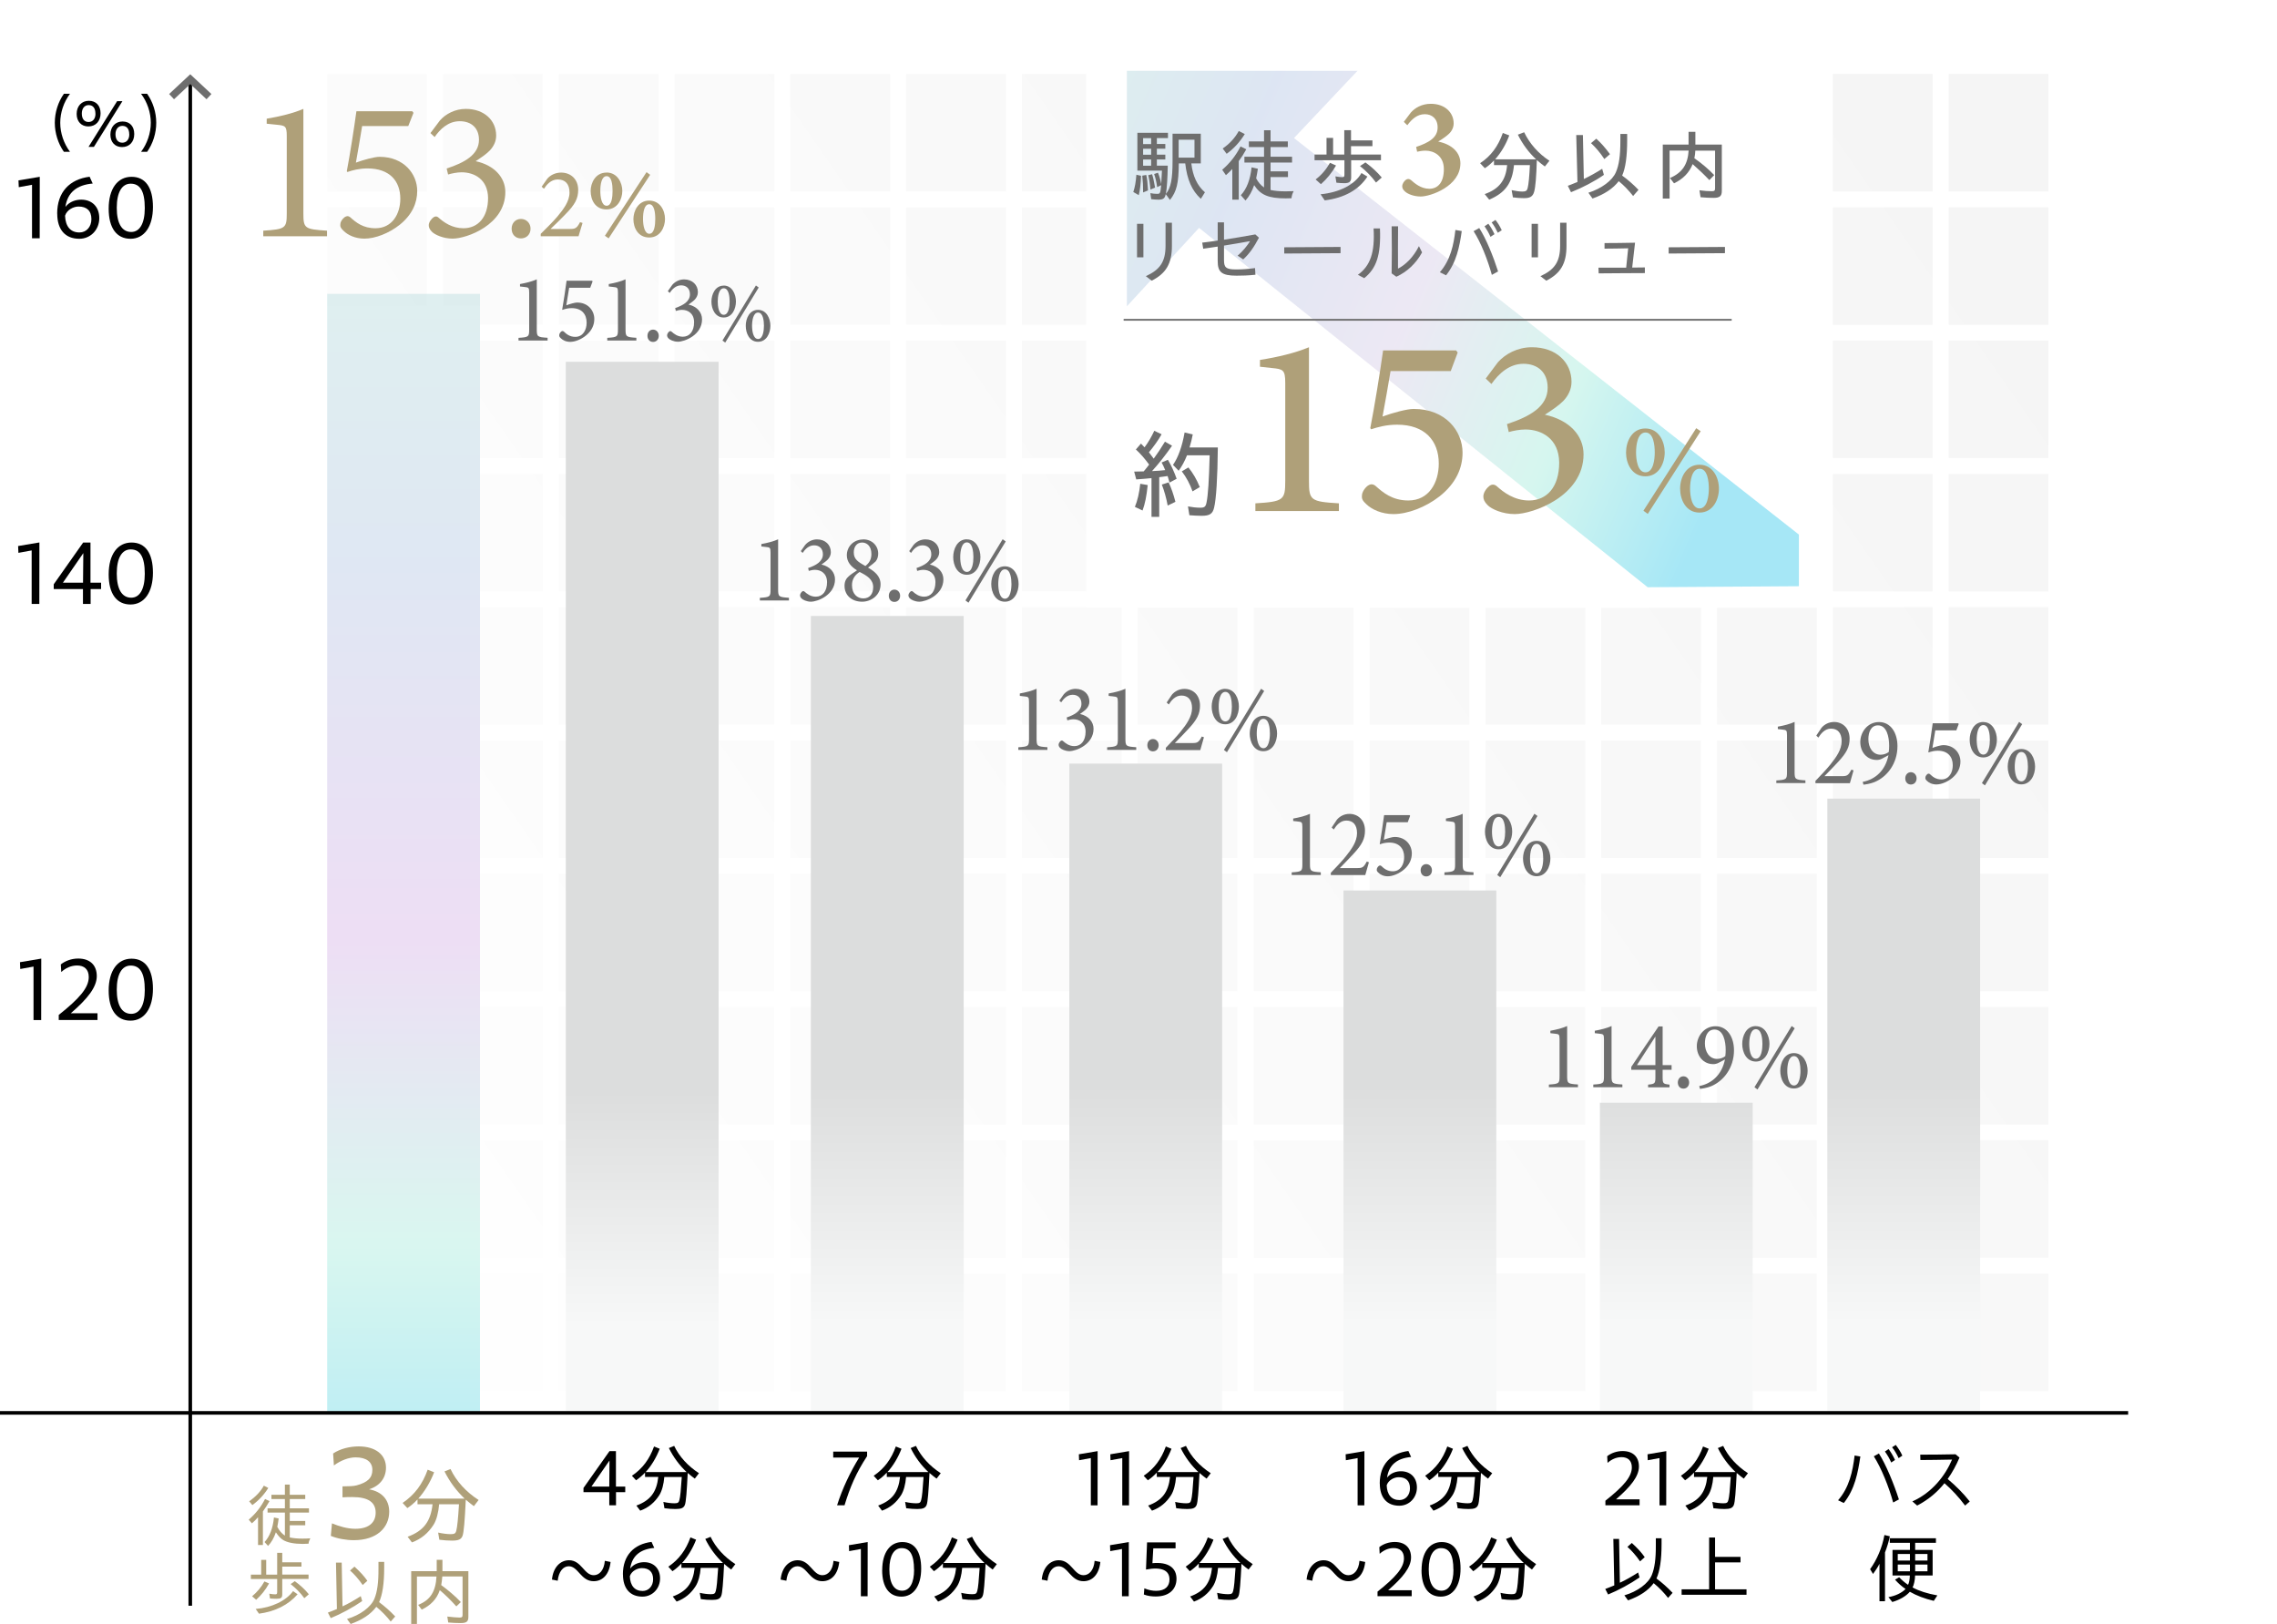 <?xml version="1.0" encoding="UTF-8"?>
<svg xmlns="http://www.w3.org/2000/svg" xmlns:xlink="http://www.w3.org/1999/xlink" viewBox="0 0 317.85 226.68">
  <defs>
    <style>
      .cls-1 {
        fill: url(#_名称未設定グラデーション_4-2);
      }

      .cls-1, .cls-2, .cls-3, .cls-4, .cls-5, .cls-6, .cls-7, .cls-8, .cls-9, .cls-10, .cls-11, .cls-12, .cls-13, .cls-14, .cls-15, .cls-16, .cls-17, .cls-18, .cls-19, .cls-20, .cls-21, .cls-22, .cls-23, .cls-24, .cls-25, .cls-26, .cls-27, .cls-28, .cls-29, .cls-30, .cls-31, .cls-32, .cls-33, .cls-34, .cls-35, .cls-36, .cls-37, .cls-38, .cls-39, .cls-40, .cls-41, .cls-42, .cls-43, .cls-44, .cls-45, .cls-46, .cls-47, .cls-48, .cls-49, .cls-50, .cls-51, .cls-52, .cls-53, .cls-54, .cls-55, .cls-56, .cls-57, .cls-58, .cls-59, .cls-60, .cls-61, .cls-62, .cls-63, .cls-64, .cls-65, .cls-66, .cls-67, .cls-68, .cls-69, .cls-70, .cls-71, .cls-72, .cls-73, .cls-74, .cls-75, .cls-76, .cls-77, .cls-78, .cls-79, .cls-80, .cls-81, .cls-82, .cls-83, .cls-84, .cls-85, .cls-86, .cls-87, .cls-88, .cls-89, .cls-90, .cls-91, .cls-92, .cls-93, .cls-94, .cls-95, .cls-96, .cls-97, .cls-98, .cls-99, .cls-100, .cls-101, .cls-102, .cls-103, .cls-104, .cls-105, .cls-106, .cls-107, .cls-108, .cls-109, .cls-110, .cls-111, .cls-112, .cls-113, .cls-114, .cls-115, .cls-116, .cls-117, .cls-118, .cls-119, .cls-120, .cls-121, .cls-122, .cls-123, .cls-124, .cls-125, .cls-126, .cls-127, .cls-128, .cls-129, .cls-130, .cls-131, .cls-132, .cls-133, .cls-134, .cls-135, .cls-136, .cls-137, .cls-138, .cls-139, .cls-140, .cls-141, .cls-142, .cls-143, .cls-144, .cls-145, .cls-146, .cls-147, .cls-148, .cls-149, .cls-150, .cls-151, .cls-152, .cls-153, .cls-154, .cls-155, .cls-156, .cls-157, .cls-158, .cls-159, .cls-160, .cls-161, .cls-162, .cls-163 {
        stroke-width: 0px;
      }

      .cls-2 {
        fill: url(#_名称未設定グラデーション_95-59);
      }

      .cls-3 {
        fill: url(#_名称未設定グラデーション_95-62);
      }

      .cls-4 {
        fill: url(#_名称未設定グラデーション_95-86);
      }

      .cls-5 {
        fill: url(#_名称未設定グラデーション_95-5);
      }

      .cls-164, .cls-165 {
        stroke: #6e6e6e;
      }

      .cls-164, .cls-165, .cls-166 {
        fill: none;
        stroke-miterlimit: 10;
      }

      .cls-6 {
        fill: url(#_名称未設定グラデーション_95-73);
      }

      .cls-7 {
        fill: url(#_名称未設定グラデーション_95-25);
      }

      .cls-8 {
        fill: url(#_名称未設定グラデーション_95-79);
      }

      .cls-9 {
        fill: url(#_名称未設定グラデーション_95-55);
      }

      .cls-10 {
        fill: url(#_名称未設定グラデーション_95-53);
      }

      .cls-11 {
        fill: url(#_名称未設定グラデーション_3);
        opacity: .5;
      }

      .cls-12 {
        fill: url(#_名称未設定グラデーション_95-82);
      }

      .cls-13 {
        fill: #6e6e6e;
      }

      .cls-14 {
        fill: url(#_名称未設定グラデーション_95-33);
      }

      .cls-15 {
        fill: url(#_名称未設定グラデーション_95-85);
      }

      .cls-16 {
        fill: url(#_名称未設定グラデーション_95-66);
      }

      .cls-17 {
        fill: url(#_名称未設定グラデーション_95-83);
      }

      .cls-18 {
        fill: url(#_名称未設定グラデーション_95-103);
      }

      .cls-19 {
        fill: url(#_名称未設定グラデーション_95-63);
      }

      .cls-20 {
        fill: url(#_名称未設定グラデーション_95-13);
      }

      .cls-21 {
        fill: url(#_名称未設定グラデーション_95-19);
      }

      .cls-22 {
        fill: url(#_名称未設定グラデーション_95-70);
      }

      .cls-23 {
        fill: url(#_名称未設定グラデーション_95-50);
      }

      .cls-24 {
        fill: url(#_名称未設定グラデーション_95-26);
      }

      .cls-25 {
        fill: url(#_名称未設定グラデーション_95-84);
      }

      .cls-26 {
        fill: url(#_名称未設定グラデーション_95-40);
      }

      .cls-27 {
        fill: url(#_名称未設定グラデーション_95-12);
      }

      .cls-28 {
        fill: url(#_名称未設定グラデーション_95-99);
      }

      .cls-29 {
        fill: url(#_名称未設定グラデーション_95-43);
      }

      .cls-30 {
        fill: url(#_名称未設定グラデーション_95-56);
      }

      .cls-31 {
        fill: url(#_名称未設定グラデーション_95-89);
      }

      .cls-32 {
        fill: url(#_名称未設定グラデーション_95-141);
      }

      .cls-33 {
        fill: url(#_名称未設定グラデーション_95-119);
      }

      .cls-34 {
        fill: url(#_名称未設定グラデーション_95-49);
      }

      .cls-35 {
        fill: url(#_名称未設定グラデーション_95-68);
      }

      .cls-167 {
        isolation: isolate;
      }

      .cls-36 {
        filter: url(#drop-shadow-1);
      }

      .cls-36, .cls-88 {
        fill: #fff;
      }

      .cls-38 {
        fill: url(#_名称未設定グラデーション_95-8);
      }

      .cls-39 {
        fill: url(#_名称未設定グラデーション_95-136);
      }

      .cls-40 {
        fill: url(#_名称未設定グラデーション_95-51);
      }

      .cls-41 {
        fill: url(#_名称未設定グラデーション_95-137);
      }

      .cls-42 {
        fill: url(#_名称未設定グラデーション_95-20);
      }

      .cls-43 {
        fill: url(#_名称未設定グラデーション_95-75);
      }

      .cls-44 {
        fill: url(#_名称未設定グラデーション_95-145);
      }

      .cls-45 {
        fill: url(#_名称未設定グラデーション_95-130);
      }

      .cls-46 {
        fill: url(#_名称未設定グラデーション_95-7);
      }

      .cls-47 {
        fill: url(#_名称未設定グラデーション_95-118);
      }

      .cls-48 {
        fill: url(#_名称未設定グラデーション_95-113);
      }

      .cls-49 {
        fill: url(#_名称未設定グラデーション_4);
      }

      .cls-50 {
        fill: url(#_名称未設定グラデーション_95-120);
      }

      .cls-51 {
        fill: url(#_名称未設定グラデーション_95-3);
      }

      .cls-52 {
        fill: url(#_名称未設定グラデーション_95-125);
      }

      .cls-53 {
        fill: url(#_名称未設定グラデーション_95-9);
      }

      .cls-54 {
        fill: url(#_名称未設定グラデーション_95-127);
      }

      .cls-55 {
        fill: url(#_名称未設定グラデーション_95-146);
      }

      .cls-56 {
        fill: url(#_名称未設定グラデーション_95-29);
      }

      .cls-57 {
        fill: url(#_名称未設定グラデーション_95-96);
      }

      .cls-58 {
        fill: url(#_名称未設定グラデーション_95-104);
      }

      .cls-59 {
        fill: url(#_名称未設定グラデーション_95-71);
      }

      .cls-60 {
        fill: url(#_名称未設定グラデーション_95-107);
      }

      .cls-61 {
        fill: url(#_名称未設定グラデーション_95-14);
      }

      .cls-62 {
        fill: url(#_名称未設定グラデーション_95-92);
      }

      .cls-63 {
        fill: url(#_名称未設定グラデーション_95-93);
      }

      .cls-64 {
        fill: url(#_名称未設定グラデーション_95-54);
      }

      .cls-65 {
        fill: url(#_名称未設定グラデーション_95-110);
      }

      .cls-66 {
        fill: url(#_名称未設定グラデーション_95-97);
      }

      .cls-67 {
        fill: url(#_名称未設定グラデーション_95-81);
      }

      .cls-68 {
        fill: url(#_名称未設定グラデーション_95-22);
      }

      .cls-69 {
        fill: url(#_名称未設定グラデーション_95-95);
      }

      .cls-70 {
        fill: url(#_名称未設定グラデーション_95-138);
      }

      .cls-71 {
        fill: url(#_名称未設定グラデーション_95-115);
      }

      .cls-72 {
        fill: url(#_名称未設定グラデーション_95);
      }

      .cls-73 {
        fill: url(#_名称未設定グラデーション_95-52);
      }

      .cls-74 {
        fill: url(#_名称未設定グラデーション_95-74);
      }

      .cls-75 {
        fill: url(#_名称未設定グラデーション_95-6);
      }

      .cls-76 {
        fill: url(#_名称未設定グラデーション_95-117);
      }

      .cls-77 {
        fill: url(#_名称未設定グラデーション_95-42);
      }

      .cls-78 {
        fill: url(#_名称未設定グラデーション_95-60);
      }

      .cls-79 {
        fill: url(#_名称未設定グラデーション_95-87);
      }

      .cls-80 {
        fill: url(#_名称未設定グラデーション_95-143);
      }

      .cls-81 {
        fill: url(#_名称未設定グラデーション_95-135);
      }

      .cls-82 {
        fill: url(#_名称未設定グラデーション_95-44);
      }

      .cls-83 {
        fill: url(#_名称未設定グラデーション_95-67);
      }

      .cls-84 {
        fill: url(#_名称未設定グラデーション_4-3);
      }

      .cls-85 {
        fill: url(#_名称未設定グラデーション_95-132);
      }

      .cls-86 {
        fill: url(#_名称未設定グラデーション_95-38);
      }

      .cls-87 {
        fill: url(#_名称未設定グラデーション_95-2);
      }

      .cls-89 {
        fill: url(#_名称未設定グラデーション_95-124);
      }

      .cls-90 {
        fill: url(#_名称未設定グラデーション_95-45);
      }

      .cls-91 {
        fill: url(#_名称未設定グラデーション_95-148);
      }

      .cls-92 {
        fill: url(#_名称未設定グラデーション_95-121);
      }

      .cls-93 {
        fill: url(#_名称未設定グラデーション_95-150);
      }

      .cls-94 {
        fill: #afa079;
      }

      .cls-95 {
        fill: url(#_名称未設定グラデーション_95-30);
      }

      .cls-96 {
        fill: url(#_名称未設定グラデーション_95-144);
      }

      .cls-97 {
        fill: url(#_名称未設定グラデーション_95-77);
      }

      .cls-165 {
        stroke-width: .25px;
      }

      .cls-98 {
        fill: url(#_名称未設定グラデーション_95-102);
      }

      .cls-99 {
        fill: url(#_名称未設定グラデーション_95-24);
      }

      .cls-100 {
        fill: url(#_名称未設定グラデーション_95-58);
      }

      .cls-101 {
        fill: url(#_名称未設定グラデーション_95-149);
      }

      .cls-102 {
        fill: url(#_名称未設定グラデーション_95-4);
      }

      .cls-103 {
        fill: url(#_名称未設定グラデーション_95-16);
      }

      .cls-104 {
        fill: url(#_名称未設定グラデーション_95-37);
      }

      .cls-105 {
        fill: url(#_名称未設定グラデーション_95-109);
      }

      .cls-106 {
        fill: url(#_名称未設定グラデーション_95-122);
      }

      .cls-107 {
        fill: url(#_名称未設定グラデーション_95-47);
      }

      .cls-108 {
        fill: url(#_名称未設定グラデーション_95-91);
      }

      .cls-109 {
        fill: url(#_名称未設定グラデーション_95-116);
      }

      .cls-110 {
        fill: url(#_名称未設定グラデーション_95-129);
      }

      .cls-111 {
        fill: url(#_名称未設定グラデーション_95-48);
      }

      .cls-112 {
        fill: url(#_名称未設定グラデーション_95-46);
      }

      .cls-113 {
        fill: url(#_名称未設定グラデーション_95-41);
      }

      .cls-114 {
        fill: url(#_名称未設定グラデーション_95-35);
      }

      .cls-115 {
        fill: url(#_名称未設定グラデーション_95-65);
      }

      .cls-116 {
        fill: url(#_名称未設定グラデーション_95-28);
      }

      .cls-117 {
        fill: url(#_名称未設定グラデーション_95-11);
      }

      .cls-118 {
        fill: url(#_名称未設定グラデーション_95-88);
      }

      .cls-119 {
        fill: url(#_名称未設定グラデーション_95-15);
      }

      .cls-120 {
        fill: url(#_名称未設定グラデーション_95-36);
      }

      .cls-121 {
        fill: url(#_名称未設定グラデーション_95-32);
      }

      .cls-122 {
        fill: url(#_名称未設定グラデーション_95-100);
      }

      .cls-123 {
        fill: url(#_名称未設定グラデーション_95-27);
      }

      .cls-124 {
        fill: url(#_名称未設定グラデーション_45);
        opacity: .55;
      }

      .cls-124, .cls-168 {
        mix-blend-mode: multiply;
      }

      .cls-125 {
        fill: url(#_名称未設定グラデーション_95-112);
      }

      .cls-126 {
        fill: url(#_名称未設定グラデーション_95-128);
      }

      .cls-127 {
        fill: url(#_名称未設定グラデーション_95-147);
      }

      .cls-128 {
        fill: url(#_名称未設定グラデーション_95-18);
      }

      .cls-129 {
        fill: url(#_名称未設定グラデーション_95-61);
      }

      .cls-130 {
        fill: url(#_名称未設定グラデーション_95-105);
      }

      .cls-131 {
        fill: url(#_名称未設定グラデーション_95-98);
      }

      .cls-132 {
        fill: url(#_名称未設定グラデーション_95-69);
      }

      .cls-133 {
        fill: url(#_名称未設定グラデーション_95-106);
      }

      .cls-134 {
        fill: url(#_名称未設定グラデーション_95-111);
      }

      .cls-135 {
        fill: url(#_名称未設定グラデーション_95-142);
      }

      .cls-136 {
        fill: url(#_名称未設定グラデーション_95-80);
      }

      .cls-137 {
        fill: url(#_名称未設定グラデーション_4-6);
      }

      .cls-138 {
        fill: url(#_名称未設定グラデーション_4-4);
      }

      .cls-139 {
        fill: url(#_名称未設定グラデーション_95-108);
      }

      .cls-140 {
        fill: url(#_名称未設定グラデーション_95-114);
      }

      .cls-141 {
        fill: url(#_名称未設定グラデーション_95-139);
      }

      .cls-142 {
        fill: url(#_名称未設定グラデーション_95-76);
      }

      .cls-143 {
        fill: url(#_名称未設定グラデーション_95-31);
      }

      .cls-144 {
        fill: url(#_名称未設定グラデーション_95-34);
      }

      .cls-145 {
        fill: url(#_名称未設定グラデーション_95-134);
      }

      .cls-146 {
        fill: url(#_名称未設定グラデーション_95-39);
      }

      .cls-147 {
        fill: url(#_名称未設定グラデーション_95-90);
      }

      .cls-148 {
        fill: url(#_名称未設定グラデーション_95-131);
      }

      .cls-149 {
        fill: url(#_名称未設定グラデーション_95-57);
      }

      .cls-150 {
        fill: url(#_名称未設定グラデーション_95-140);
      }

      .cls-151 {
        fill: url(#_名称未設定グラデーション_95-72);
      }

      .cls-152 {
        fill: url(#_名称未設定グラデーション_95-133);
      }

      .cls-153 {
        fill: url(#_名称未設定グラデーション_95-94);
      }

      .cls-154 {
        fill: url(#_名称未設定グラデーション_95-10);
      }

      .cls-155 {
        fill: url(#_名称未設定グラデーション_95-64);
      }

      .cls-156 {
        fill: url(#_名称未設定グラデーション_95-23);
      }

      .cls-157 {
        fill: url(#_名称未設定グラデーション_95-123);
      }

      .cls-158 {
        fill: url(#_名称未設定グラデーション_4-5);
      }

      .cls-159 {
        fill: url(#_名称未設定グラデーション_95-101);
      }

      .cls-160 {
        fill: url(#_名称未設定グラデーション_95-78);
      }

      .cls-161 {
        fill: url(#_名称未設定グラデーション_95-126);
      }

      .cls-162 {
        fill: url(#_名称未設定グラデーション_95-17);
      }

      .cls-166 {
        stroke: #000;
        stroke-width: .5px;
      }

      .cls-163 {
        fill: url(#_名称未設定グラデーション_95-21);
      }
    </style>
    <linearGradient id="_名称未設定グラデーション_95" data-name="名称未設定グラデーション 95" x1="72.13" y1="243.41" x2="434.24" y2="-7.2" gradientUnits="userSpaceOnUse">
      <stop offset="0" stop-color="#fff"/>
      <stop offset="1" stop-color="#f0f0f0"/>
    </linearGradient>
    <linearGradient id="_名称未設定グラデーション_95-2" data-name="名称未設定グラデーション 95" x1="63.42" y1="230.83" x2="425.54" y2="-19.78" xlink:href="#_名称未設定グラデーション_95"/>
    <linearGradient id="_名称未設定グラデーション_95-3" data-name="名称未設定グラデーション 95" x1="54.71" y1="218.25" x2="416.83" y2="-32.36" xlink:href="#_名称未設定グラデーション_95"/>
    <linearGradient id="_名称未設定グラデーション_95-4" data-name="名称未設定グラデーション 95" x1="46.01" y1="205.67" x2="408.12" y2="-44.94" xlink:href="#_名称未設定グラデーション_95"/>
    <linearGradient id="_名称未設定グラデーション_95-5" data-name="名称未設定グラデーション 95" x1="37.3" y1="193.09" x2="399.42" y2="-57.52" xlink:href="#_名称未設定グラデーション_95"/>
    <linearGradient id="_名称未設定グラデーション_95-6" data-name="名称未設定グラデーション 95" x1="28.6" y1="180.51" x2="390.71" y2="-70.1" xlink:href="#_名称未設定グラデーション_95"/>
    <linearGradient id="_名称未設定グラデーション_95-7" data-name="名称未設定グラデーション 95" x1="19.89" y1="167.93" x2="382.01" y2="-82.68" xlink:href="#_名称未設定グラデーション_95"/>
    <linearGradient id="_名称未設定グラデーション_95-8" data-name="名称未設定グラデーション 95" x1="11.18" y1="155.35" x2="373.3" y2="-95.26" xlink:href="#_名称未設定グラデーション_95"/>
    <linearGradient id="_名称未設定グラデーション_95-9" data-name="名称未設定グラデーション 95" x1="2.48" y1="142.77" x2="364.59" y2="-107.84" xlink:href="#_名称未設定グラデーション_95"/>
    <linearGradient id="_名称未設定グラデーション_95-10" data-name="名称未設定グラデーション 95" x1="44.17" y1="203.02" x2="406.29" y2="-47.59" xlink:href="#_名称未設定グラデーション_95"/>
    <linearGradient id="_名称未設定グラデーション_95-11" data-name="名称未設定グラデーション 95" x1="35.47" y1="190.44" x2="397.58" y2="-60.17" xlink:href="#_名称未設定グラデーション_95"/>
    <linearGradient id="_名称未設定グラデーション_95-12" data-name="名称未設定グラデーション 95" x1="26.76" y1="177.86" x2="388.88" y2="-72.75" xlink:href="#_名称未設定グラデーション_95"/>
    <linearGradient id="_名称未設定グラデーション_95-13" data-name="名称未設定グラデーション 95" x1="18.06" y1="165.28" x2="380.17" y2="-85.33" xlink:href="#_名称未設定グラデーション_95"/>
    <linearGradient id="_名称未設定グラデーション_95-14" data-name="名称未設定グラデーション 95" x1="9.35" y1="152.7" x2="371.46" y2="-97.91" xlink:href="#_名称未設定グラデーション_95"/>
    <linearGradient id="_名称未設定グラデーション_95-15" data-name="名称未設定グラデーション 95" x1=".64" y1="140.12" x2="362.76" y2="-110.49" xlink:href="#_名称未設定グラデーション_95"/>
    <linearGradient id="_名称未設定グラデーション_95-16" data-name="名称未設定グラデーション 95" x1="-8.06" y1="127.54" x2="354.05" y2="-123.07" xlink:href="#_名称未設定グラデーション_95"/>
    <linearGradient id="_名称未設定グラデーション_95-17" data-name="名称未設定グラデーション 95" x1="-16.77" y1="114.96" x2="345.35" y2="-135.65" xlink:href="#_名称未設定グラデーション_95"/>
    <linearGradient id="_名称未設定グラデーション_95-18" data-name="名称未設定グラデーション 95" x1="-25.47" y1="102.38" x2="336.64" y2="-148.23" xlink:href="#_名称未設定グラデーション_95"/>
    <linearGradient id="_名称未設定グラデーション_95-19" data-name="名称未設定グラデーション 95" x1="-34.18" y1="89.8" x2="327.93" y2="-160.81" xlink:href="#_名称未設定グラデーション_95"/>
    <linearGradient id="_名称未設定グラデーション_95-20" data-name="名称未設定グラデーション 95" x1="38.94" y1="195.45" x2="401.05" y2="-55.15" xlink:href="#_名称未設定グラデーション_95"/>
    <linearGradient id="_名称未設定グラデーション_95-21" data-name="名称未設定グラデーション 95" x1="30.23" y1="182.87" x2="392.35" y2="-67.73" xlink:href="#_名称未設定グラデーション_95"/>
    <linearGradient id="_名称未設定グラデーション_95-22" data-name="名称未設定グラデーション 95" x1="21.53" y1="170.29" x2="383.64" y2="-80.31" xlink:href="#_名称未設定グラデーション_95"/>
    <linearGradient id="_名称未設定グラデーション_95-23" data-name="名称未設定グラデーション 95" x1="12.82" y1="157.71" x2="374.94" y2="-92.89" xlink:href="#_名称未設定グラデーション_95"/>
    <linearGradient id="_名称未設定グラデーション_95-24" data-name="名称未設定グラデーション 95" x1="4.11" y1="145.13" x2="366.23" y2="-105.47" xlink:href="#_名称未設定グラデーション_95"/>
    <linearGradient id="_名称未設定グラデーション_95-25" data-name="名称未設定グラデーション 95" x1="-4.59" y1="132.55" x2="357.52" y2="-118.05" xlink:href="#_名称未設定グラデーション_95"/>
    <linearGradient id="_名称未設定グラデーション_95-26" data-name="名称未設定グラデーション 95" x1="-13.3" y1="119.97" x2="348.82" y2="-130.63" xlink:href="#_名称未設定グラデーション_95"/>
    <linearGradient id="_名称未設定グラデーション_95-27" data-name="名称未設定グラデーション 95" x1="-22" y1="107.39" x2="340.11" y2="-143.21" xlink:href="#_名称未設定グラデーション_95"/>
    <linearGradient id="_名称未設定グラデーション_95-28" data-name="名称未設定グラデーション 95" x1="-30.71" y1="94.82" x2="331.41" y2="-155.79" xlink:href="#_名称未設定グラデーション_95"/>
    <linearGradient id="_名称未設定グラデーション_95-29" data-name="名称未設定グラデーション 95" x1="-39.42" y1="82.24" x2="322.7" y2="-168.37" xlink:href="#_名称未設定グラデーション_95"/>
    <linearGradient id="_名称未設定グラデーション_95-30" data-name="名称未設定グラデーション 95" x1="77.36" y1="250.97" x2="439.48" y2=".36" xlink:href="#_名称未設定グラデーション_95"/>
    <linearGradient id="_名称未設定グラデーション_95-31" data-name="名称未設定グラデーション 95" x1="68.65" y1="238.39" x2="430.77" y2="-12.21" xlink:href="#_名称未設定グラデーション_95"/>
    <linearGradient id="_名称未設定グラデーション_95-32" data-name="名称未設定グラデーション 95" x1="59.95" y1="225.81" x2="422.06" y2="-24.79" xlink:href="#_名称未設定グラデーション_95"/>
    <linearGradient id="_名称未設定グラデーション_95-33" data-name="名称未設定グラデーション 95" x1="51.24" y1="213.23" x2="413.36" y2="-37.37" xlink:href="#_名称未設定グラデーション_95"/>
    <linearGradient id="_名称未設定グラデーション_95-34" data-name="名称未設定グラデーション 95" x1="42.54" y1="200.65" x2="404.65" y2="-49.95" xlink:href="#_名称未設定グラデーション_95"/>
    <linearGradient id="_名称未設定グラデーション_95-35" data-name="名称未設定グラデーション 95" x1="33.83" y1="188.07" x2="395.95" y2="-62.53" xlink:href="#_名称未設定グラデーション_95"/>
    <linearGradient id="_名称未設定グラデーション_95-36" data-name="名称未設定グラデーション 95" x1="25.12" y1="175.49" x2="387.24" y2="-75.11" xlink:href="#_名称未設定グラデーション_95"/>
    <linearGradient id="_名称未設定グラデーション_95-37" data-name="名称未設定グラデーション 95" x1="16.42" y1="162.91" x2="378.53" y2="-87.69" xlink:href="#_名称未設定グラデーション_95"/>
    <linearGradient id="_名称未設定グラデーション_95-38" data-name="名称未設定グラデーション 95" x1="7.71" y1="150.33" x2="369.83" y2="-100.27" xlink:href="#_名称未設定グラデーション_95"/>
    <linearGradient id="_名称未設定グラデーション_95-39" data-name="名称未設定グラデーション 95" x1="49.41" y1="210.58" x2="411.52" y2="-40.02" xlink:href="#_名称未設定グラデーション_95"/>
    <linearGradient id="_名称未設定グラデーション_95-40" data-name="名称未設定グラデーション 95" x1="40.7" y1="198" x2="402.82" y2="-52.6" xlink:href="#_名称未設定グラデーション_95"/>
    <linearGradient id="_名称未設定グラデーション_95-41" data-name="名称未設定グラデーション 95" x1="32" y1="185.42" x2="394.11" y2="-65.18" xlink:href="#_名称未設定グラデーション_95"/>
    <linearGradient id="_名称未設定グラデーション_95-42" data-name="名称未設定グラデーション 95" x1="23.29" y1="172.84" x2="385.41" y2="-77.76" xlink:href="#_名称未設定グラデーション_95"/>
    <linearGradient id="_名称未設定グラデーション_95-43" data-name="名称未設定グラデーション 95" x1="14.58" y1="160.26" x2="376.7" y2="-90.34" xlink:href="#_名称未設定グラデーション_95"/>
    <linearGradient id="_名称未設定グラデーション_95-44" data-name="名称未設定グラデーション 95" x1="5.88" y1="147.68" x2="367.99" y2="-102.92" xlink:href="#_名称未設定グラデーション_95"/>
    <linearGradient id="_名称未設定グラデーション_95-45" data-name="名称未設定グラデーション 95" x1="-2.83" y1="135.1" x2="359.29" y2="-115.5" xlink:href="#_名称未設定グラデーション_95"/>
    <linearGradient id="_名称未設定グラデーション_95-46" data-name="名称未設定グラデーション 95" x1="-11.53" y1="122.52" x2="350.58" y2="-128.08" xlink:href="#_名称未設定グラデーション_95"/>
    <linearGradient id="_名称未設定グラデーション_95-47" data-name="名称未設定グラデーション 95" x1="-20.24" y1="109.94" x2="341.88" y2="-140.66" xlink:href="#_名称未設定グラデーション_95"/>
    <linearGradient id="_名称未設定グラデーション_95-48" data-name="名称未設定グラデーション 95" x1="-28.95" y1="97.36" x2="333.17" y2="-153.24" xlink:href="#_名称未設定グラデーション_95"/>
    <linearGradient id="_名称未設定グラデーション_95-49" data-name="名称未設定グラデーション 95" x1="82.6" y1="258.53" x2="444.71" y2="7.93" xlink:href="#_名称未設定グラデーション_95"/>
    <linearGradient id="_名称未設定グラデーション_95-50" data-name="名称未設定グラデーション 95" x1="73.89" y1="245.96" x2="436" y2="-4.65" xlink:href="#_名称未設定グラデーション_95"/>
    <linearGradient id="_名称未設定グラデーション_95-51" data-name="名称未設定グラデーション 95" x1="65.18" y1="233.38" x2="427.3" y2="-17.23" xlink:href="#_名称未設定グラデーション_95"/>
    <linearGradient id="_名称未設定グラデーション_95-52" data-name="名称未設定グラデーション 95" x1="56.48" y1="220.8" x2="418.59" y2="-29.81" xlink:href="#_名称未設定グラデーション_95"/>
    <linearGradient id="_名称未設定グラデーション_95-53" data-name="名称未設定グラデーション 95" x1="47.77" y1="208.22" x2="409.89" y2="-42.39" xlink:href="#_名称未設定グラデーション_95"/>
    <linearGradient id="_名称未設定グラデーション_95-54" data-name="名称未設定グラデーション 95" x1="39.07" y1="195.64" x2="401.18" y2="-54.97" xlink:href="#_名称未設定グラデーション_95"/>
    <linearGradient id="_名称未設定グラデーション_95-55" data-name="名称未設定グラデーション 95" x1="30.36" y1="183.06" x2="392.47" y2="-67.55" xlink:href="#_名称未設定グラデーション_95"/>
    <linearGradient id="_名称未設定グラデーション_95-56" data-name="名称未設定グラデーション 95" x1="21.65" y1="170.48" x2="383.77" y2="-80.13" xlink:href="#_名称未設定グラデーション_95"/>
    <linearGradient id="_名称未設定グラデーション_95-57" data-name="名称未設定グラデーション 95" x1="12.95" y1="157.9" x2="375.06" y2="-92.71" xlink:href="#_名称未設定グラデーション_95"/>
    <linearGradient id="_名称未設定グラデーション_95-58" data-name="名称未設定グラデーション 95" x1="54.64" y1="218.15" x2="416.76" y2="-32.46" xlink:href="#_名称未設定グラデーション_95"/>
    <linearGradient id="_名称未設定グラデーション_95-59" data-name="名称未設定グラデーション 95" x1="45.94" y1="205.57" x2="408.05" y2="-45.04" xlink:href="#_名称未設定グラデーション_95"/>
    <linearGradient id="_名称未設定グラデーション_95-60" data-name="名称未設定グラデーション 95" x1="37.23" y1="192.99" x2="399.35" y2="-57.62" xlink:href="#_名称未設定グラデーション_95"/>
    <linearGradient id="_名称未設定グラデーション_95-61" data-name="名称未設定グラデーション 95" x1="28.52" y1="180.41" x2="390.64" y2="-70.2" xlink:href="#_名称未設定グラデーション_95"/>
    <linearGradient id="_名称未設定グラデーション_95-62" data-name="名称未設定グラデーション 95" x1="19.82" y1="167.83" x2="381.93" y2="-82.78" xlink:href="#_名称未設定グラデーション_95"/>
    <linearGradient id="_名称未設定グラデーション_95-63" data-name="名称未設定グラデーション 95" x1="11.11" y1="155.25" x2="373.23" y2="-95.36" xlink:href="#_名称未設定グラデーション_95"/>
    <linearGradient id="_名称未設定グラデーション_95-64" data-name="名称未設定グラデーション 95" x1="2.41" y1="142.67" x2="364.52" y2="-107.94" xlink:href="#_名称未設定グラデーション_95"/>
    <linearGradient id="_名称未設定グラデーション_95-65" data-name="名称未設定グラデーション 95" x1="-6.3" y1="130.09" x2="355.82" y2="-120.52" xlink:href="#_名称未設定グラデーション_95"/>
    <linearGradient id="_名称未設定グラデーション_95-66" data-name="名称未設定グラデーション 95" x1="-15.01" y1="117.51" x2="347.11" y2="-133.1" xlink:href="#_名称未設定グラデーション_95"/>
    <linearGradient id="_名称未設定グラデーション_95-67" data-name="名称未設定グラデーション 95" x1="-23.71" y1="104.93" x2="338.4" y2="-145.68" xlink:href="#_名称未設定グラデーション_95"/>
    <linearGradient id="_名称未設定グラデーション_95-68" data-name="名称未設定グラデーション 95" x1="87.83" y1="266.1" x2="449.94" y2="15.49" xlink:href="#_名称未設定グラデーション_95"/>
    <linearGradient id="_名称未設定グラデーション_95-69" data-name="名称未設定グラデーション 95" x1="79.12" y1="253.52" x2="441.24" y2="2.91" xlink:href="#_名称未設定グラデーション_95"/>
    <linearGradient id="_名称未設定グラデーション_95-70" data-name="名称未設定グラデーション 95" x1="70.42" y1="240.94" x2="432.53" y2="-9.67" xlink:href="#_名称未設定グラデーション_95"/>
    <linearGradient id="_名称未設定グラデーション_95-71" data-name="名称未設定グラデーション 95" x1="61.71" y1="228.36" x2="423.83" y2="-22.25" xlink:href="#_名称未設定グラデーション_95"/>
    <linearGradient id="_名称未設定グラデーション_95-72" data-name="名称未設定グラデーション 95" x1="53.01" y1="215.78" x2="415.12" y2="-34.83" xlink:href="#_名称未設定グラデーション_95"/>
    <linearGradient id="_名称未設定グラデーション_95-73" data-name="名称未設定グラデーション 95" x1="44.3" y1="203.2" x2="406.41" y2="-47.41" xlink:href="#_名称未設定グラデーション_95"/>
    <linearGradient id="_名称未設定グラデーション_95-74" data-name="名称未設定グラデーション 95" x1="35.59" y1="190.62" x2="397.71" y2="-59.99" xlink:href="#_名称未設定グラデーション_95"/>
    <linearGradient id="_名称未設定グラデーション_95-75" data-name="名称未設定グラデーション 95" x1="26.89" y1="178.04" x2="389" y2="-72.57" xlink:href="#_名称未設定グラデーション_95"/>
    <linearGradient id="_名称未設定グラデーション_95-76" data-name="名称未設定グラデーション 95" x1="18.18" y1="165.46" x2="380.3" y2="-85.15" xlink:href="#_名称未設定グラデーション_95"/>
    <linearGradient id="_名称未設定グラデーション_95-77" data-name="名称未設定グラデーション 95" x1="59.88" y1="225.71" x2="421.99" y2="-24.9" xlink:href="#_名称未設定グラデーション_95"/>
    <linearGradient id="_名称未設定グラデーション_95-78" data-name="名称未設定グラデーション 95" x1="51.17" y1="213.13" x2="413.29" y2="-37.48" xlink:href="#_名称未設定グラデーション_95"/>
    <linearGradient id="_名称未設定グラデーション_95-79" data-name="名称未設定グラデーション 95" x1="42.47" y1="200.55" x2="404.58" y2="-50.06" xlink:href="#_名称未設定グラデーション_95"/>
    <linearGradient id="_名称未設定グラデーション_95-80" data-name="名称未設定グラデーション 95" x1="33.76" y1="187.97" x2="395.87" y2="-62.64" xlink:href="#_名称未設定グラデーション_95"/>
    <linearGradient id="_名称未設定グラデーション_95-81" data-name="名称未設定グラデーション 95" x1="25.05" y1="175.39" x2="387.17" y2="-75.22" xlink:href="#_名称未設定グラデーション_95"/>
    <linearGradient id="_名称未設定グラデーション_95-82" data-name="名称未設定グラデーション 95" x1="16.35" y1="162.81" x2="378.46" y2="-87.8" xlink:href="#_名称未設定グラデーション_95"/>
    <linearGradient id="_名称未設定グラデーション_95-83" data-name="名称未設定グラデーション 95" x1="7.64" y1="150.23" x2="369.76" y2="-100.38" xlink:href="#_名称未設定グラデーション_95"/>
    <linearGradient id="_名称未設定グラデーション_95-84" data-name="名称未設定グラデーション 95" x1="-1.06" y1="137.65" x2="361.05" y2="-112.96" xlink:href="#_名称未設定グラデーション_95"/>
    <linearGradient id="_名称未設定グラデーション_95-85" data-name="名称未設定グラデーション 95" x1="-9.77" y1="125.07" x2="352.34" y2="-125.54" xlink:href="#_名称未設定グラデーション_95"/>
    <linearGradient id="_名称未設定グラデーション_95-86" data-name="名称未設定グラデーション 95" x1="-18.48" y1="112.49" x2="343.64" y2="-138.12" xlink:href="#_名称未設定グラデーション_95"/>
    <linearGradient id="_名称未設定グラデーション_95-87" data-name="名称未設定グラデーション 95" x1="93.06" y1="273.66" x2="455.18" y2="23.06" xlink:href="#_名称未設定グラデーション_95"/>
    <linearGradient id="_名称未設定グラデーション_95-88" data-name="名称未設定グラデーション 95" x1="84.36" y1="261.08" x2="446.47" y2="10.48" xlink:href="#_名称未設定グラデーション_95"/>
    <linearGradient id="_名称未設定グラデーション_95-89" data-name="名称未設定グラデーション 95" x1="75.65" y1="248.5" x2="437.77" y2="-2.1" xlink:href="#_名称未設定グラデーション_95"/>
    <linearGradient id="_名称未設定グラデーション_95-90" data-name="名称未設定グラデーション 95" x1="66.95" y1="235.92" x2="429.06" y2="-14.68" xlink:href="#_名称未設定グラデーション_95"/>
    <linearGradient id="_名称未設定グラデーション_95-91" data-name="名称未設定グラデーション 95" x1="58.24" y1="223.34" x2="420.36" y2="-27.26" xlink:href="#_名称未設定グラデーション_95"/>
    <linearGradient id="_名称未設定グラデーション_95-92" data-name="名称未設定グラデーション 95" x1="49.53" y1="210.76" x2="411.65" y2="-39.84" xlink:href="#_名称未設定グラデーション_95"/>
    <linearGradient id="_名称未設定グラデーション_95-93" data-name="名称未設定グラデーション 95" x1="40.83" y1="198.18" x2="402.94" y2="-52.42" xlink:href="#_名称未設定グラデーション_95"/>
    <linearGradient id="_名称未設定グラデーション_95-94" data-name="名称未設定グラデーション 95" x1="32.12" y1="185.6" x2="394.24" y2="-65" xlink:href="#_名称未設定グラデーション_95"/>
    <linearGradient id="_名称未設定グラデーション_95-95" data-name="名称未設定グラデーション 95" x1="23.42" y1="173.02" x2="385.53" y2="-77.58" xlink:href="#_名称未設定グラデーション_95"/>
    <linearGradient id="_名称未設定グラデーション_95-96" data-name="名称未設定グラデーション 95" x1="65.11" y1="233.27" x2="427.23" y2="-17.33" xlink:href="#_名称未設定グラデーション_95"/>
    <linearGradient id="_名称未設定グラデーション_95-97" data-name="名称未設定グラデーション 95" x1="56.41" y1="220.69" x2="418.52" y2="-29.91" xlink:href="#_名称未設定グラデーション_95"/>
    <linearGradient id="_名称未設定グラデーション_95-98" data-name="名称未設定グラデーション 95" x1="47.7" y1="208.11" x2="409.81" y2="-42.49" xlink:href="#_名称未設定グラデーション_95"/>
    <linearGradient id="_名称未設定グラデーション_95-99" data-name="名称未設定グラデーション 95" x1="38.99" y1="195.53" x2="401.11" y2="-55.07" xlink:href="#_名称未設定グラデーション_95"/>
    <linearGradient id="_名称未設定グラデーション_95-100" data-name="名称未設定グラデーション 95" x1="30.29" y1="182.95" x2="392.4" y2="-67.65" xlink:href="#_名称未設定グラデーション_95"/>
    <linearGradient id="_名称未設定グラデーション_95-101" data-name="名称未設定グラデーション 95" x1="21.58" y1="170.37" x2="383.7" y2="-80.23" xlink:href="#_名称未設定グラデーション_95"/>
    <linearGradient id="_名称未設定グラデーション_95-102" data-name="名称未設定グラデーション 95" x1="12.88" y1="157.79" x2="374.99" y2="-92.81" xlink:href="#_名称未設定グラデーション_95"/>
    <linearGradient id="_名称未設定グラデーション_95-103" data-name="名称未設定グラデーション 95" x1="4.17" y1="145.21" x2="366.28" y2="-105.39" xlink:href="#_名称未設定グラデーション_95"/>
    <linearGradient id="_名称未設定グラデーション_95-104" data-name="名称未設定グラデーション 95" x1="-4.54" y1="132.63" x2="357.58" y2="-117.97" xlink:href="#_名称未設定グラデーション_95"/>
    <linearGradient id="_名称未設定グラデーション_95-105" data-name="名称未設定グラデーション 95" x1="-13.24" y1="120.05" x2="348.87" y2="-130.55" xlink:href="#_名称未設定グラデーション_95"/>
    <linearGradient id="_名称未設定グラデーション_95-106" data-name="名称未設定グラデーション 95" x1="98.3" y1="281.23" x2="460.41" y2="30.62" xlink:href="#_名称未設定グラデーション_95"/>
    <linearGradient id="_名称未設定グラデーション_95-107" data-name="名称未設定グラデーション 95" x1="89.59" y1="268.65" x2="451.71" y2="18.04" xlink:href="#_名称未設定グラデーション_95"/>
    <linearGradient id="_名称未設定グラデーション_95-108" data-name="名称未設定グラデーション 95" x1="80.89" y1="256.07" x2="443" y2="5.46" xlink:href="#_名称未設定グラデーション_95"/>
    <linearGradient id="_名称未設定グラデーション_95-109" data-name="名称未設定グラデーション 95" x1="72.18" y1="243.49" x2="434.3" y2="-7.12" xlink:href="#_名称未設定グラデーション_95"/>
    <linearGradient id="_名称未設定グラデーション_95-110" data-name="名称未設定グラデーション 95" x1="63.47" y1="230.91" x2="425.59" y2="-19.7" xlink:href="#_名称未設定グラデーション_95"/>
    <linearGradient id="_名称未設定グラデーション_95-111" data-name="名称未設定グラデーション 95" x1="54.77" y1="218.33" x2="416.88" y2="-32.28" xlink:href="#_名称未設定グラデーション_95"/>
    <linearGradient id="_名称未設定グラデーション_95-112" data-name="名称未設定グラデーション 95" x1="46.06" y1="205.75" x2="408.18" y2="-44.86" xlink:href="#_名称未設定グラデーション_95"/>
    <linearGradient id="_名称未設定グラデーション_95-113" data-name="名称未設定グラデーション 95" x1="37.36" y1="193.17" x2="399.47" y2="-57.44" xlink:href="#_名称未設定グラデーション_95"/>
    <linearGradient id="_名称未設定グラデーション_95-114" data-name="名称未設定グラデーション 95" x1="28.65" y1="180.59" x2="390.77" y2="-70.02" xlink:href="#_名称未設定グラデーション_95"/>
    <linearGradient id="_名称未設定グラデーション_95-115" data-name="名称未設定グラデーション 95" x1="70.35" y1="240.84" x2="432.46" y2="-9.77" xlink:href="#_名称未設定グラデーション_95"/>
    <linearGradient id="_名称未設定グラデーション_95-116" data-name="名称未設定グラデーション 95" x1="61.64" y1="228.26" x2="423.76" y2="-22.35" xlink:href="#_名称未設定グラデーション_95"/>
    <linearGradient id="_名称未設定グラデーション_95-117" data-name="名称未設定グラデーション 95" x1="52.93" y1="215.68" x2="415.05" y2="-34.93" xlink:href="#_名称未設定グラデーション_95"/>
    <linearGradient id="_名称未設定グラデーション_95-118" data-name="名称未設定グラデーション 95" x1="44.23" y1="203.1" x2="406.34" y2="-47.51" xlink:href="#_名称未設定グラデーション_95"/>
    <linearGradient id="_名称未設定グラデーション_95-119" data-name="名称未設定グラデーション 95" x1="35.52" y1="190.52" x2="397.64" y2="-60.09" xlink:href="#_名称未設定グラデーション_95"/>
    <linearGradient id="_名称未設定グラデーション_95-120" data-name="名称未設定グラデーション 95" x1="26.82" y1="177.94" x2="388.93" y2="-72.67" xlink:href="#_名称未設定グラデーション_95"/>
    <linearGradient id="_名称未設定グラデーション_95-121" data-name="名称未設定グラデーション 95" x1="18.11" y1="165.36" x2="380.23" y2="-85.25" xlink:href="#_名称未設定グラデーション_95"/>
    <linearGradient id="_名称未設定グラデーション_95-122" data-name="名称未設定グラデーション 95" x1="9.4" y1="152.78" x2="371.52" y2="-97.83" xlink:href="#_名称未設定グラデーション_95"/>
    <linearGradient id="_名称未設定グラデーション_95-123" data-name="名称未設定グラデーション 95" x1=".7" y1="140.2" x2="362.81" y2="-110.41" xlink:href="#_名称未設定グラデーション_95"/>
    <linearGradient id="_名称未設定グラデーション_95-124" data-name="名称未設定グラデーション 95" x1="-8.01" y1="127.62" x2="354.11" y2="-122.99" xlink:href="#_名称未設定グラデーション_95"/>
    <linearGradient id="_名称未設定グラデーション_95-125" data-name="名称未設定グラデーション 95" x1="103.53" y1="288.79" x2="465.65" y2="38.18" xlink:href="#_名称未設定グラデーション_95"/>
    <linearGradient id="_名称未設定グラデーション_95-126" data-name="名称未設定グラデーション 95" x1="94.83" y1="276.21" x2="456.94" y2="25.6" xlink:href="#_名称未設定グラデーション_95"/>
    <linearGradient id="_名称未設定グラデーション_95-127" data-name="名称未設定グラデーション 95" x1="86.12" y1="263.63" x2="448.24" y2="13.02" xlink:href="#_名称未設定グラデーション_95"/>
    <linearGradient id="_名称未設定グラデーション_95-128" data-name="名称未設定グラデーション 95" x1="77.42" y1="251.05" x2="439.53" y2=".44" xlink:href="#_名称未設定グラデーション_95"/>
    <linearGradient id="_名称未設定グラデーション_95-129" data-name="名称未設定グラデーション 95" x1="68.71" y1="238.47" x2="430.82" y2="-12.14" xlink:href="#_名称未設定グラデーション_95"/>
    <linearGradient id="_名称未設定グラデーション_95-130" data-name="名称未設定グラデーション 95" x1="60" y1="225.89" x2="422.12" y2="-24.72" xlink:href="#_名称未設定グラデーション_95"/>
    <linearGradient id="_名称未設定グラデーション_95-131" data-name="名称未設定グラデーション 95" x1="51.3" y1="213.31" x2="413.41" y2="-37.3" xlink:href="#_名称未設定グラデーション_95"/>
    <linearGradient id="_名称未設定グラデーション_95-132" data-name="名称未設定グラデーション 95" x1="42.59" y1="200.73" x2="404.71" y2="-49.88" xlink:href="#_名称未設定グラデーション_95"/>
    <linearGradient id="_名称未設定グラデーション_95-133" data-name="名称未設定グラデーション 95" x1="33.89" y1="188.15" x2="396" y2="-62.46" xlink:href="#_名称未設定グラデーション_95"/>
    <linearGradient id="_名称未設定グラデーション_95-134" data-name="名称未設定グラデーション 95" x1="75.58" y1="248.4" x2="437.7" y2="-2.21" xlink:href="#_名称未設定グラデーション_95"/>
    <linearGradient id="_名称未設定グラデーション_95-135" data-name="名称未設定グラデーション 95" x1="80.83" y1="255.99" x2="442.95" y2="5.38" xlink:href="#_名称未設定グラデーション_95"/>
    <linearGradient id="_名称未設定グラデーション_95-136" data-name="名称未設定グラデーション 95" x1="86.07" y1="263.55" x2="448.18" y2="12.94" xlink:href="#_名称未設定グラデーション_95"/>
    <linearGradient id="_名称未設定グラデーション_95-137" data-name="名称未設定グラデーション 95" x1="91.3" y1="271.11" x2="453.42" y2="20.51" xlink:href="#_名称未設定グラデーション_95"/>
    <linearGradient id="_名称未設定グラデーション_95-138" data-name="名称未設定グラデーション 95" x1="96.54" y1="278.68" x2="458.65" y2="28.07" xlink:href="#_名称未設定グラデーション_95"/>
    <linearGradient id="_名称未設定グラデーション_95-139" data-name="名称未設定グラデーション 95" x1="101.77" y1="286.24" x2="463.89" y2="35.64" xlink:href="#_名称未設定グラデーション_95"/>
    <linearGradient id="_名称未設定グラデーション_95-140" data-name="名称未設定グラデーション 95" x1="107" y1="293.81" x2="469.12" y2="43.2" xlink:href="#_名称未設定グラデーション_95"/>
    <linearGradient id="_名称未設定グラデーション_95-141" data-name="名称未設定グラデーション 95" x1="112.24" y1="301.37" x2="474.35" y2="50.76" xlink:href="#_名称未設定グラデーション_95"/>
    <linearGradient id="_名称未設定グラデーション_95-142" data-name="名称未設定グラデーション 95" x1="66.87" y1="235.82" x2="428.99" y2="-14.79" xlink:href="#_名称未設定グラデーション_95"/>
    <linearGradient id="_名称未設定グラデーション_95-143" data-name="名称未設定グラデーション 95" x1="58.17" y1="223.24" x2="420.28" y2="-27.37" xlink:href="#_名称未設定グラデーション_95"/>
    <linearGradient id="_名称未設定グラデーション_95-144" data-name="名称未設定グラデーション 95" x1="49.46" y1="210.66" x2="411.58" y2="-39.95" xlink:href="#_名称未設定グラデーション_95"/>
    <linearGradient id="_名称未設定グラデーション_95-145" data-name="名称未設定グラデーション 95" x1="40.76" y1="198.08" x2="402.87" y2="-52.53" xlink:href="#_名称未設定グラデーション_95"/>
    <linearGradient id="_名称未設定グラデーション_95-146" data-name="名称未設定グラデーション 95" x1="32.05" y1="185.5" x2="394.17" y2="-65.11" xlink:href="#_名称未設定グラデーション_95"/>
    <linearGradient id="_名称未設定グラデーション_95-147" data-name="名称未設定グラデーション 95" x1="23.34" y1="172.92" x2="385.46" y2="-77.69" xlink:href="#_名称未設定グラデーション_95"/>
    <linearGradient id="_名称未設定グラデーション_95-148" data-name="名称未設定グラデーション 95" x1="14.64" y1="160.34" x2="376.75" y2="-90.27" xlink:href="#_名称未設定グラデーション_95"/>
    <linearGradient id="_名称未設定グラデーション_95-149" data-name="名称未設定グラデーション 95" x1="5.93" y1="147.76" x2="368.05" y2="-102.84" xlink:href="#_名称未設定グラデーション_95"/>
    <linearGradient id="_名称未設定グラデーション_95-150" data-name="名称未設定グラデーション 95" x1="-2.77" y1="135.18" x2="359.34" y2="-115.42" xlink:href="#_名称未設定グラデーション_95"/>
    <linearGradient id="_名称未設定グラデーション_4" data-name="名称未設定グラデーション 4" x1="89.65" y1="184.92" x2="89.65" y2="152.32" gradientUnits="userSpaceOnUse">
      <stop offset="0" stop-color="#f7f8f8"/>
      <stop offset="1" stop-color="#dcdddd"/>
    </linearGradient>
    <linearGradient id="_名称未設定グラデーション_4-2" data-name="名称未設定グラデーション 4" x1="123.85" y1="184.73" x2="123.85" y2="151.62" xlink:href="#_名称未設定グラデーション_4"/>
    <linearGradient id="_名称未設定グラデーション_4-3" data-name="名称未設定グラデーション 4" x1="159.94" y1="184.73" x2="159.94" y2="151.62" xlink:href="#_名称未設定グラデーション_4"/>
    <linearGradient id="_名称未設定グラデーション_4-4" data-name="名称未設定グラデーション 4" x1="198.2" y1="184.73" x2="198.2" y2="151.62" xlink:href="#_名称未設定グラデーション_4"/>
    <linearGradient id="_名称未設定グラデーション_4-5" data-name="名称未設定グラデーション 4" x1="234" y1="184.73" x2="234" y2="151.62" xlink:href="#_名称未設定グラデーション_4"/>
    <linearGradient id="_名称未設定グラデーション_4-6" data-name="名称未設定グラデーション 4" x1="265.74" y1="184.73" x2="265.74" y2="151.62" xlink:href="#_名称未設定グラデーション_4"/>
    <linearGradient id="_名称未設定グラデーション_3" data-name="名称未設定グラデーション 3" x1="56.33" y1="1.39" x2="56.33" y2="214.22" gradientUnits="userSpaceOnUse">
      <stop offset="0" stop-color="#c7dbee" stop-opacity=".36"/>
      <stop offset=".18" stop-color="#c0e1e2"/>
      <stop offset=".37" stop-color="#c1d0e8"/>
      <stop offset=".61" stop-color="#ddbeea"/>
      <stop offset=".81" stop-color="#b4efe1"/>
      <stop offset="1" stop-color="#5dd3ee"/>
    </linearGradient>
    <filter id="drop-shadow-1" filterUnits="userSpaceOnUse">
      <feOffset dx="3" dy="3"/>
      <feGaussianBlur result="blur" stdDeviation="2"/>
      <feFlood flood-color="#7f7f7f" flood-opacity=".85"/>
      <feComposite in2="blur" operator="in"/>
      <feComposite in="SourceGraphic"/>
    </filter>
    <linearGradient id="_名称未設定グラデーション_45" data-name="名称未設定グラデーション 45" x1="127.41" y1="10.77" x2="242.97" y2="60.11" gradientUnits="userSpaceOnUse">
      <stop offset="0" stop-color="#c7dbee"/>
      <stop offset=".18" stop-color="#c0e1e2"/>
      <stop offset=".37" stop-color="#c1d0e8"/>
      <stop offset=".61" stop-color="#ddd5ea"/>
      <stop offset=".81" stop-color="#b4efe1"/>
      <stop offset="1" stop-color="#5dd3ee"/>
    </linearGradient>
  </defs>
  <g class="cls-167">
    <g id="_レイヤー_2" data-name="レイヤー 2">
      <g class="cls-168">
        <rect class="cls-72" x="175.03" y="159.17" width="13.93" height="16.4"/>
        <rect class="cls-87" x="175.03" y="140.57" width="13.93" height="16.4"/>
        <rect class="cls-51" x="175.03" y="121.96" width="13.93" height="16.4"/>
        <rect class="cls-102" x="175.03" y="103.36" width="13.93" height="16.4"/>
        <rect class="cls-5" x="175.03" y="84.75" width="13.93" height="16.4"/>
        <rect class="cls-75" x="175.03" y="66.15" width="13.93" height="16.4"/>
        <rect class="cls-46" x="175.03" y="47.54" width="13.93" height="16.4"/>
        <rect class="cls-38" x="175.03" y="28.94" width="13.93" height="16.4"/>
        <rect class="cls-53" x="175.03" y="10.33" width="13.93" height="16.4"/>
        <rect class="cls-154" x="61.83" y="177.78" width="13.93" height="16.4"/>
        <rect class="cls-117" x="61.83" y="159.17" width="13.93" height="16.4"/>
        <rect class="cls-27" x="61.83" y="140.57" width="13.93" height="16.4"/>
        <rect class="cls-20" x="61.83" y="121.96" width="13.93" height="16.4"/>
        <rect class="cls-61" x="61.83" y="103.36" width="13.93" height="16.4"/>
        <rect class="cls-119" x="61.83" y="84.75" width="13.93" height="16.4"/>
        <rect class="cls-103" x="61.83" y="66.15" width="13.93" height="16.4"/>
        <rect class="cls-162" x="61.83" y="47.54" width="13.93" height="16.4"/>
        <rect class="cls-128" x="61.83" y="28.94" width="13.93" height="16.4"/>
        <rect class="cls-21" x="61.83" y="10.33" width="13.93" height="16.4"/>
        <rect class="cls-42" x="45.67" y="177.78" width="13.93" height="16.4"/>
        <rect class="cls-163" x="45.67" y="159.17" width="13.93" height="16.4"/>
        <rect class="cls-68" x="45.67" y="140.57" width="13.93" height="16.4"/>
        <rect class="cls-156" x="45.67" y="121.96" width="13.93" height="16.4"/>
        <rect class="cls-99" x="45.67" y="103.36" width="13.93" height="16.4"/>
        <rect class="cls-7" x="45.67" y="84.75" width="13.93" height="16.4"/>
        <rect class="cls-24" x="45.67" y="66.15" width="13.93" height="16.4"/>
        <rect class="cls-123" x="45.67" y="47.54" width="13.93" height="16.4"/>
        <rect class="cls-116" x="45.67" y="28.94" width="13.93" height="16.4"/>
        <rect class="cls-56" x="45.67" y="10.33" width="13.93" height="16.4"/>
        <rect class="cls-95" x="191.19" y="159.17" width="13.93" height="16.4"/>
        <rect class="cls-143" x="191.19" y="140.57" width="13.93" height="16.4"/>
        <rect class="cls-121" x="191.19" y="121.96" width="13.93" height="16.4"/>
        <rect class="cls-14" x="191.19" y="103.36" width="13.93" height="16.4"/>
        <rect class="cls-144" x="191.19" y="84.75" width="13.93" height="16.4"/>
        <rect class="cls-114" x="191.19" y="66.15" width="13.93" height="16.4"/>
        <rect class="cls-120" x="191.19" y="47.54" width="13.93" height="16.4"/>
        <rect class="cls-104" x="191.19" y="28.94" width="13.93" height="16.4"/>
        <rect class="cls-86" x="191.19" y="10.33" width="13.93" height="16.4"/>
        <rect class="cls-146" x="78" y="177.78" width="13.93" height="16.4"/>
        <rect class="cls-26" x="78" y="159.17" width="13.93" height="16.4"/>
        <rect class="cls-113" x="78" y="140.57" width="13.93" height="16.4"/>
        <rect class="cls-77" x="78" y="121.96" width="13.93" height="16.4"/>
        <rect class="cls-29" x="78" y="103.36" width="13.93" height="16.4"/>
        <rect class="cls-82" x="78" y="84.75" width="13.93" height="16.4"/>
        <rect class="cls-90" x="78" y="66.15" width="13.93" height="16.4"/>
        <rect class="cls-112" x="78" y="47.54" width="13.93" height="16.4"/>
        <rect class="cls-107" x="78" y="28.94" width="13.93" height="16.4"/>
        <rect class="cls-111" x="78" y="10.33" width="13.93" height="16.4"/>
        <rect class="cls-34" x="207.36" y="159.17" width="13.93" height="16.4"/>
        <rect class="cls-23" x="207.36" y="140.57" width="13.93" height="16.4"/>
        <rect class="cls-40" x="207.36" y="121.96" width="13.93" height="16.4"/>
        <rect class="cls-73" x="207.36" y="103.36" width="13.93" height="16.4"/>
        <rect class="cls-10" x="207.36" y="84.75" width="13.93" height="16.4"/>
        <rect class="cls-64" x="207.36" y="66.15" width="13.93" height="16.4"/>
        <rect class="cls-9" x="207.36" y="47.54" width="13.93" height="16.4"/>
        <rect class="cls-30" x="207.36" y="28.94" width="13.93" height="16.4"/>
        <rect class="cls-149" x="207.36" y="10.33" width="13.93" height="16.4"/>
        <rect class="cls-100" x="94.16" y="177.78" width="13.93" height="16.4"/>
        <rect class="cls-2" x="94.16" y="159.17" width="13.93" height="16.4"/>
        <rect class="cls-78" x="94.16" y="140.57" width="13.93" height="16.4"/>
        <rect class="cls-129" x="94.16" y="121.96" width="13.93" height="16.4"/>
        <rect class="cls-3" x="94.16" y="103.36" width="13.93" height="16.4"/>
        <rect class="cls-19" x="94.16" y="84.75" width="13.93" height="16.4"/>
        <rect class="cls-155" x="94.16" y="66.15" width="13.93" height="16.4"/>
        <rect class="cls-115" x="94.16" y="47.54" width="13.93" height="16.4"/>
        <rect class="cls-16" x="94.16" y="28.94" width="13.93" height="16.4"/>
        <rect class="cls-83" x="94.16" y="10.33" width="13.93" height="16.4"/>
        <rect class="cls-35" x="223.52" y="159.17" width="13.93" height="16.4"/>
        <rect class="cls-132" x="223.52" y="140.57" width="13.93" height="16.4"/>
        <rect class="cls-22" x="223.52" y="121.96" width="13.93" height="16.4"/>
        <rect class="cls-59" x="223.52" y="103.36" width="13.93" height="16.4"/>
        <rect class="cls-151" x="223.52" y="84.75" width="13.93" height="16.4"/>
        <rect class="cls-6" x="223.52" y="66.15" width="13.93" height="16.4"/>
        <rect class="cls-74" x="223.52" y="47.54" width="13.93" height="16.4"/>
        <rect class="cls-43" x="223.52" y="28.94" width="13.93" height="16.4"/>
        <rect class="cls-142" x="223.52" y="10.33" width="13.93" height="16.4"/>
        <rect class="cls-97" x="110.32" y="177.78" width="13.93" height="16.4"/>
        <rect class="cls-160" x="110.32" y="159.17" width="13.93" height="16.4"/>
        <rect class="cls-8" x="110.32" y="140.57" width="13.93" height="16.4"/>
        <rect class="cls-136" x="110.32" y="121.96" width="13.93" height="16.4"/>
        <rect class="cls-67" x="110.32" y="103.36" width="13.93" height="16.4"/>
        <rect class="cls-12" x="110.32" y="84.75" width="13.93" height="16.4"/>
        <rect class="cls-17" x="110.32" y="66.15" width="13.93" height="16.4"/>
        <rect class="cls-25" x="110.32" y="47.54" width="13.93" height="16.4"/>
        <rect class="cls-15" x="110.32" y="28.94" width="13.93" height="16.4"/>
        <rect class="cls-4" x="110.32" y="10.33" width="13.93" height="16.4"/>
        <rect class="cls-79" x="239.68" y="159.17" width="13.93" height="16.4"/>
        <rect class="cls-118" x="239.68" y="140.57" width="13.93" height="16.4"/>
        <rect class="cls-31" x="239.68" y="121.96" width="13.93" height="16.4"/>
        <rect class="cls-147" x="239.68" y="103.36" width="13.93" height="16.4"/>
        <rect class="cls-108" x="239.68" y="84.75" width="13.93" height="16.4"/>
        <rect class="cls-62" x="239.68" y="66.15" width="13.93" height="16.4"/>
        <rect class="cls-63" x="239.68" y="47.54" width="13.93" height="16.4"/>
        <rect class="cls-153" x="239.68" y="28.94" width="13.93" height="16.4"/>
        <rect class="cls-69" x="239.68" y="10.33" width="13.93" height="16.4"/>
        <rect class="cls-57" x="126.49" y="177.78" width="13.93" height="16.4"/>
        <rect class="cls-66" x="126.49" y="159.17" width="13.93" height="16.4"/>
        <rect class="cls-131" x="126.49" y="140.57" width="13.93" height="16.4"/>
        <rect class="cls-28" x="126.49" y="121.96" width="13.93" height="16.4"/>
        <rect class="cls-122" x="126.49" y="103.36" width="13.93" height="16.4"/>
        <rect class="cls-159" x="126.49" y="84.75" width="13.93" height="16.4"/>
        <rect class="cls-98" x="126.49" y="66.15" width="13.93" height="16.4"/>
        <rect class="cls-18" x="126.49" y="47.54" width="13.93" height="16.4"/>
        <rect class="cls-58" x="126.49" y="28.94" width="13.93" height="16.4"/>
        <rect class="cls-130" x="126.49" y="10.33" width="13.93" height="16.4"/>
        <rect class="cls-133" x="255.85" y="159.17" width="13.93" height="16.4"/>
        <rect class="cls-60" x="255.85" y="140.57" width="13.93" height="16.4"/>
        <rect class="cls-139" x="255.85" y="121.96" width="13.93" height="16.4"/>
        <rect class="cls-105" x="255.85" y="103.36" width="13.93" height="16.4"/>
        <rect class="cls-65" x="255.85" y="84.75" width="13.93" height="16.4"/>
        <rect class="cls-134" x="255.85" y="66.15" width="13.93" height="16.4"/>
        <rect class="cls-125" x="255.85" y="47.54" width="13.93" height="16.4"/>
        <rect class="cls-48" x="255.85" y="28.94" width="13.93" height="16.4"/>
        <rect class="cls-140" x="255.85" y="10.33" width="13.93" height="16.4"/>
        <rect class="cls-71" x="142.65" y="177.78" width="13.93" height="16.4"/>
        <rect class="cls-109" x="142.65" y="159.17" width="13.93" height="16.4"/>
        <rect class="cls-76" x="142.65" y="140.57" width="13.93" height="16.4"/>
        <rect class="cls-47" x="142.65" y="121.96" width="13.93" height="16.4"/>
        <rect class="cls-33" x="142.65" y="103.36" width="13.93" height="16.4"/>
        <rect class="cls-50" x="142.65" y="84.75" width="13.93" height="16.4"/>
        <rect class="cls-92" x="142.65" y="66.15" width="13.93" height="16.4"/>
        <rect class="cls-106" x="142.65" y="47.54" width="13.93" height="16.4"/>
        <rect class="cls-157" x="142.65" y="28.94" width="13.93" height="16.4"/>
        <rect class="cls-89" x="142.65" y="10.33" width="13.93" height="16.4"/>
        <rect class="cls-52" x="272.01" y="159.17" width="13.93" height="16.4"/>
        <rect class="cls-161" x="272.01" y="140.57" width="13.93" height="16.4"/>
        <rect class="cls-54" x="272.01" y="121.96" width="13.93" height="16.4"/>
        <rect class="cls-126" x="272.01" y="103.36" width="13.93" height="16.4"/>
        <rect class="cls-110" x="272.01" y="84.75" width="13.93" height="16.4"/>
        <rect class="cls-45" x="272.01" y="66.15" width="13.93" height="16.4"/>
        <rect class="cls-148" x="272.01" y="47.54" width="13.93" height="16.4"/>
        <rect class="cls-85" x="272.01" y="28.94" width="13.93" height="16.4"/>
        <rect class="cls-152" x="272.01" y="10.33" width="13.93" height="16.4"/>
        <rect class="cls-145" x="158.81" y="177.78" width="13.93" height="16.4"/>
        <rect class="cls-81" x="175.03" y="177.78" width="13.93" height="16.4"/>
        <rect class="cls-39" x="191.19" y="177.78" width="13.93" height="16.4"/>
        <rect class="cls-41" x="207.36" y="177.78" width="13.93" height="16.4"/>
        <rect class="cls-70" x="223.52" y="177.78" width="13.93" height="16.4"/>
        <rect class="cls-141" x="239.68" y="177.78" width="13.93" height="16.4"/>
        <rect class="cls-150" x="255.85" y="177.78" width="13.93" height="16.4"/>
        <rect class="cls-32" x="272.01" y="177.78" width="13.93" height="16.4"/>
        <rect class="cls-135" x="158.81" y="159.17" width="13.93" height="16.4"/>
        <rect class="cls-80" x="158.81" y="140.57" width="13.93" height="16.4"/>
        <rect class="cls-96" x="158.81" y="121.96" width="13.93" height="16.4"/>
        <rect class="cls-44" x="158.81" y="103.36" width="13.93" height="16.4"/>
        <rect class="cls-55" x="158.81" y="84.75" width="13.93" height="16.4"/>
        <rect class="cls-127" x="158.81" y="66.15" width="13.93" height="16.4"/>
        <rect class="cls-91" x="158.81" y="47.54" width="13.93" height="16.4"/>
        <rect class="cls-101" x="158.81" y="28.94" width="13.93" height="16.4"/>
        <rect class="cls-93" x="158.81" y="10.33" width="13.93" height="16.4"/>
      </g>
      <rect class="cls-88" x="45.67" y="42.7" width="21.33" height="154.51"/>
      <g>
        <g>
          <g>
            <path class="cls-37" d="m4.69,134.92l-1.86.34-.04-.95,2.97-.5v.56s-.01,8.02-.01,8.02h-1.07v-7.47Z"/>
            <path class="cls-37" d="m8.2,141.67c2.89-2.29,4.19-3.8,4.19-5.28,0-1.1-.65-1.62-1.63-1.62-.85,0-1.6.36-2.21.91l-.06-1.06c.6-.48,1.47-.82,2.43-.82,1.63,0,2.59.91,2.59,2.45s-1.27,3.15-3.63,5.19h3.73v.94h-5.41v-.72Z"/>
            <path class="cls-37" d="m15.17,138.27c0-2.79,1.25-4.45,3.19-4.45s2.99,1.49,2.99,4.21-1.2,4.44-3.13,4.44-3.05-1.49-3.05-4.2Zm5.04-.08c0-2.39-.66-3.41-1.97-3.41-1.2,0-1.94,1.17-1.94,3.36s.72,3.38,2.02,3.38c1.17,0,1.89-1.16,1.89-3.33Z"/>
          </g>
          <g>
            <path class="cls-37" d="m4.43,76.83l-1.86.34-.04-.95,2.97-.5v.56s-.01,8.02-.01,8.02h-1.07v-7.47Z"/>
            <path class="cls-37" d="m11.58,82.23h-4.08v-.67l4.11-5.83h1.02v5.61h1.48v.89h-1.46v2.07h-1.07v-2.07Zm.01-.89l.04-4.13-2.85,4.13h2.82Z"/>
            <path class="cls-37" d="m15.17,80.18c0-2.79,1.25-4.45,3.19-4.45s2.99,1.49,2.99,4.21-1.2,4.44-3.13,4.44-3.05-1.49-3.05-4.2Zm5.04-.08c0-2.39-.66-3.41-1.97-3.41-1.2,0-1.94,1.17-1.94,3.36s.72,3.38,2.02,3.38c1.17,0,1.89-1.16,1.89-3.33Z"/>
          </g>
          <g>
            <path class="cls-37" d="m4.48,25.79l-1.86.34-.04-.95,2.97-.5v.56s-.01,8.02-.01,8.02h-1.07v-7.47Z"/>
            <path class="cls-37" d="m7.98,29.82c0-3.01,1.74-4.8,4.53-5.15l.43.95c-2.18.19-3.51,1.21-3.81,3.26.6-.77,1.49-1.01,2.21-1.01,1.49,0,2.52.98,2.52,2.58s-1.19,2.88-2.79,2.88c-1.97,0-3.08-1.28-3.08-3.51Zm1.1.29c.06,1.51.77,2.34,2.01,2.34.97,0,1.67-.78,1.67-1.86,0-1.19-.67-1.76-1.79-1.76-.7,0-1.62.44-1.89,1.28Z"/>
            <path class="cls-37" d="m15.17,29.13c0-2.79,1.25-4.45,3.19-4.45s2.99,1.49,2.99,4.21-1.2,4.44-3.13,4.44-3.05-1.49-3.05-4.2Zm5.04-.08c0-2.39-.66-3.41-1.97-3.41-1.2,0-1.94,1.17-1.94,3.36s.72,3.38,2.02,3.38c1.17,0,1.89-1.16,1.89-3.33Z"/>
          </g>
        </g>
        <line class="cls-166" x1="26.56" y1="224.14" x2="26.56" y2="11.05"/>
      </g>
      <polyline class="cls-164" points="29.17 13.49 26.56 11.05 23.95 13.49"/>
      <g>
        <rect class="cls-49" x="78.98" y="50.5" width="21.33" height="146.71"/>
        <g>
          <path class="cls-37" d="m85.04,208.29h-3.59v-.59l3.63-5.14h.9v4.95h1.3v.78h-1.29v1.83h-.94v-1.83Zm.01-.78l.03-3.64-2.52,3.64h2.49Z"/>
          <path class="cls-37" d="m88.83,210.16c1.96-.72,2.83-1.88,3.06-4h-1.85v-.6c-.39.42-.85.81-1.25,1.07l-.58-.63c1.47-.99,2.46-2.32,3.09-4.09l.79.32c-.44,1.17-1.19,2.43-1.96,3.25h5.71c-1.01-.96-1.83-2.06-2.47-3.35l.74-.3c.71,1.5,1.94,2.83,3.46,3.81l-.58.76c-.24-.17-.67-.51-.99-.79-.13,2.62-.24,4.06-.4,4.46-.17.42-.49.57-1.3.57-.45,0-.99-.03-1.55-.11l-.15-.88c.56.13,1.13.19,1.54.19.46,0,.61-.08.7-.46.12-.42.22-1.47.33-3.21h-2.44c-.08,1.02-.32,1.92-.68,2.51-.67,1.06-1.54,1.78-2.68,2.19l-.53-.7Z"/>
          <path class="cls-37" d="m79.39,218.63c-.78,0-1.4.75-1.54,2.02l-.8-.16c.16-1.72,1.18-2.7,2.38-2.7,1.75,0,2.1,2.09,3.45,2.09.77,0,1.44-.67,1.55-2.01l.8.16c-.17,1.7-1.08,2.69-2.36,2.69-1.79,0-2.15-2.09-3.48-2.09Z"/>
          <path class="cls-37" d="m86.95,219.77c0-2.65,1.53-4.23,4-4.54l.38.84c-1.92.17-3.1,1.07-3.36,2.88.53-.68,1.31-.89,1.95-.89,1.31,0,2.22.87,2.22,2.27s-1.05,2.54-2.46,2.54c-1.73,0-2.72-1.13-2.72-3.1Zm.97.25c.05,1.33.68,2.06,1.78,2.06.86,0,1.47-.69,1.47-1.64,0-1.05-.59-1.55-1.58-1.55-.61,0-1.43.39-1.67,1.13Z"/>
          <path class="cls-37" d="m93.91,222.85c1.96-.72,2.83-1.88,3.06-4h-1.85v-.6c-.39.42-.85.81-1.25,1.07l-.58-.63c1.47-.99,2.46-2.32,3.09-4.09l.79.32c-.44,1.17-1.19,2.43-1.96,3.25h5.71c-1.01-.96-1.83-2.06-2.47-3.35l.74-.3c.71,1.5,1.94,2.83,3.46,3.81l-.58.76c-.24-.17-.67-.51-.99-.79-.13,2.62-.24,4.06-.4,4.46-.17.42-.49.57-1.3.57-.45,0-.99-.03-1.55-.11l-.15-.88c.56.13,1.13.19,1.54.19.46,0,.61-.08.7-.46.12-.42.22-1.47.33-3.21h-2.44c-.08,1.02-.32,1.92-.68,2.51-.67,1.06-1.54,1.78-2.68,2.19l-.53-.7Z"/>
        </g>
        <g>
          <path class="cls-13" d="m72.38,47.54v-.38c1.42-.09,1.49-.16,1.49-1.17v-5.16c0-.69-.09-.71-.65-.77l-.63-.07v-.34c.84-.15,1.69-.36,2.34-.66v6.99c0,1.02.08,1.08,1.51,1.17v.38h-4.06Z"/>
          <path class="cls-13" d="m82.64,39.17l.08.11-.33.89h-2.94c-.11.74-.28,1.79-.4,2.45.49-.19,1.19-.39,1.51-.39,1.57,0,2.4,1.17,2.4,2.29,0,.81-.32,1.59-1.1,2.26-.7.59-1.58.94-2.26.94-.6,0-1.07-.25-1.33-.52-.18-.17-.23-.28-.2-.46,0-.12.1-.32.27-.46.11-.08.23-.11.36,0,.37.35.82.74,1.61.74,1.07,0,1.58-.97,1.58-1.98,0-1.18-.68-2.03-2.09-2.03-.52,0-.95.12-1.28.24l-.04-.05c.19-1.05.47-2.94.61-4.02h3.55Z"/>
          <path class="cls-13" d="m84.77,47.54v-.38c1.42-.09,1.49-.16,1.49-1.17v-5.16c0-.69-.09-.71-.65-.77l-.63-.07v-.34c.84-.15,1.69-.36,2.34-.66v6.99c0,1.02.08,1.08,1.51,1.17v.38h-4.06Z"/>
          <path class="cls-13" d="m91.16,47.73c-.46,0-.78-.35-.78-.86,0-.48.32-.86.78-.86s.8.38.8.86c0,.51-.34.86-.8.86Z"/>
          <path class="cls-13" d="m93.24,40.62l.6-.85c.37-.43.96-.77,1.65-.77,1.16,0,1.93.77,1.93,1.79,0,.4-.17.73-.4.99-.2.23-.54.47-.91.73,1.19.27,1.89,1.09,1.89,2.07,0,2.19-2.45,3.12-3.36,3.12-.6,0-1.15-.27-1.33-.47-.15-.17-.19-.29-.19-.44.01-.21.18-.42.29-.51.1-.08.22-.09.33.01.35.32.86.71,1.58.71.92,0,1.57-.73,1.57-2.03-.01-1.24-.87-1.72-1.69-1.72-.29,0-.65.08-.86.15l-.09-.4c1.14-.39,2.06-.93,2.06-1.92,0-.79-.49-1.25-1.23-1.25s-1.26.55-1.6,1.06l-.27-.27Z"/>
          <path class="cls-13" d="m101.02,39.86c1.2,0,1.71,1.23,1.71,2.23s-.51,2.23-1.71,2.23-1.71-1.21-1.71-2.21.51-2.24,1.71-2.24Zm.01.38c-.7,0-.84,1.17-.84,1.85s.14,1.85.84,1.85.82-1.21.82-1.85-.1-1.85-.82-1.85Zm.2,7.58l-.38-.29,4.67-7.68.39.28-4.68,7.7Zm4.58-4.57c1.2,0,1.73,1.22,1.73,2.23s-.52,2.23-1.73,2.23-1.71-1.21-1.71-2.23.52-2.23,1.71-2.23Zm.01.38c-.69,0-.84,1.15-.84,1.85,0,.67.15,1.84.84,1.84s.82-1.2.82-1.84-.1-1.85-.82-1.85Z"/>
        </g>
      </g>
      <g>
        <rect class="cls-1" x="113.19" y="85.98" width="21.33" height="111.23"/>
        <g>
          <path class="cls-37" d="m119.93,203.46h-3.62v-.83h4.73v.63c-1.54,2.34-2.39,4.35-3.15,6.86h-1.04c.73-2.33,1.86-4.68,3.08-6.66Z"/>
          <path class="cls-37" d="m122.58,210.16c1.96-.72,2.83-1.88,3.06-4h-1.85v-.6c-.39.42-.85.81-1.25,1.07l-.58-.63c1.47-.99,2.46-2.32,3.09-4.09l.79.32c-.44,1.17-1.19,2.43-1.96,3.25h5.71c-1.01-.96-1.83-2.06-2.47-3.35l.74-.3c.71,1.5,1.94,2.83,3.46,3.81l-.58.76c-.24-.17-.67-.51-.99-.79-.13,2.62-.24,4.06-.4,4.46-.17.42-.49.57-1.3.57-.45,0-.99-.03-1.55-.11l-.15-.88c.56.13,1.13.19,1.54.19.46,0,.61-.08.7-.46.12-.42.22-1.47.33-3.21h-2.44c-.08,1.02-.32,1.92-.68,2.51-.67,1.06-1.54,1.78-2.68,2.19l-.53-.7Z"/>
          <path class="cls-37" d="m111.31,218.63c-.78,0-1.4.75-1.54,2.02l-.8-.16c.16-1.72,1.18-2.7,2.38-2.7,1.75,0,2.1,2.09,3.45,2.09.77,0,1.44-.67,1.55-2.01l.8.16c-.17,1.7-1.08,2.69-2.36,2.69-1.79,0-2.15-2.09-3.48-2.09Z"/>
          <path class="cls-37" d="m120.17,216.22l-1.64.3-.03-.83,2.62-.44v.5s-.01,7.07-.01,7.07h-.94v-6.59Z"/>
          <path class="cls-37" d="m123.15,219.17c0-2.46,1.1-3.92,2.81-3.92s2.63,1.31,2.63,3.71-1.06,3.91-2.76,3.91-2.69-1.31-2.69-3.7Zm4.44-.07c0-2.1-.58-3-1.73-3-1.06,0-1.71,1.04-1.71,2.96s.63,2.98,1.78,2.98c1.04,0,1.67-1.03,1.67-2.94Z"/>
          <path class="cls-37" d="m130.41,222.85c1.96-.72,2.83-1.88,3.06-4h-1.85v-.6c-.39.42-.85.81-1.25,1.07l-.58-.63c1.47-.99,2.46-2.32,3.09-4.09l.79.32c-.44,1.17-1.19,2.43-1.96,3.25h5.71c-1.01-.96-1.83-2.06-2.47-3.35l.74-.3c.71,1.5,1.94,2.83,3.46,3.81l-.58.76c-.24-.17-.67-.51-.99-.79-.13,2.62-.24,4.06-.4,4.46-.17.42-.49.57-1.3.57-.45,0-.99-.03-1.55-.11l-.15-.88c.56.13,1.13.19,1.54.19.46,0,.61-.08.7-.46.12-.42.22-1.47.33-3.21h-2.44c-.08,1.02-.32,1.92-.68,2.51-.67,1.06-1.54,1.78-2.68,2.19l-.53-.7Z"/>
        </g>
        <g>
          <path class="cls-13" d="m106.07,83.83v-.38c1.42-.09,1.49-.16,1.49-1.17v-5.16c0-.69-.09-.71-.65-.77l-.63-.07v-.34c.84-.15,1.69-.36,2.34-.66v6.99c0,1.02.08,1.08,1.51,1.17v.38h-4.06Z"/>
          <path class="cls-13" d="m111.8,76.91l.6-.85c.37-.43.96-.77,1.65-.77,1.16,0,1.93.77,1.93,1.79,0,.4-.17.73-.4.99-.2.23-.54.47-.91.73,1.19.27,1.89,1.09,1.89,2.07,0,2.19-2.45,3.12-3.36,3.12-.6,0-1.15-.27-1.33-.47-.15-.17-.19-.29-.19-.44.01-.21.18-.42.29-.51.1-.08.22-.09.33.01.35.32.86.71,1.58.71.92,0,1.57-.73,1.57-2.03-.01-1.24-.87-1.72-1.69-1.72-.29,0-.65.08-.86.15l-.09-.4c1.14-.39,2.06-.93,2.06-1.92,0-.79-.49-1.25-1.23-1.25s-1.26.55-1.6,1.06l-.27-.27Z"/>
          <path class="cls-13" d="m120.51,75.29c1.23,0,2.08.9,2.08,1.99,0,.4-.11.79-.36,1.09-.12.13-.5.43-1.06.86.88.51,1.75,1.16,1.75,2.33,0,1.57-1.35,2.43-2.57,2.43-1.42,0-2.46-.86-2.46-2.22,0-.69.28-1.06.59-1.33.2-.19.7-.54,1.15-.83-.83-.51-1.42-1.16-1.42-2.11,0-1.17.91-2.2,2.3-2.2Zm0,8.24c.86,0,1.38-.59,1.38-1.57,0-1.08-.86-1.6-1.89-2.12-.69.42-1.07,1.05-1.07,1.84,0,1.24.74,1.85,1.58,1.85Zm-.17-7.8c-.77,0-1.16.63-1.16,1.38,0,.98.63,1.34,1.62,1.9.5-.4.84-.87.84-1.67,0-1.13-.64-1.61-1.3-1.61Z"/>
          <path class="cls-13" d="m124.85,84.02c-.46,0-.78-.35-.78-.86,0-.48.32-.86.78-.86s.8.38.8.86c0,.51-.34.86-.8.86Z"/>
          <path class="cls-13" d="m126.93,76.91l.6-.85c.37-.43.96-.77,1.65-.77,1.16,0,1.93.77,1.93,1.79,0,.4-.17.73-.4.99-.2.23-.54.47-.91.73,1.19.27,1.89,1.09,1.89,2.07,0,2.19-2.45,3.12-3.36,3.12-.6,0-1.15-.27-1.33-.47-.15-.17-.19-.29-.19-.44.01-.21.18-.42.29-.51.1-.08.22-.09.33.01.35.32.86.71,1.58.71.92,0,1.57-.73,1.57-2.03-.01-1.24-.87-1.72-1.69-1.72-.29,0-.65.08-.86.15l-.09-.4c1.14-.39,2.06-.93,2.06-1.92,0-.79-.49-1.25-1.23-1.25s-1.26.55-1.6,1.06l-.27-.27Z"/>
          <path class="cls-13" d="m134.96,75.29c1.33,0,1.9,1.37,1.9,2.47s-.56,2.47-1.9,2.47-1.9-1.34-1.9-2.46.56-2.49,1.9-2.49Zm.01.42c-.78,0-.93,1.3-.93,2.06s.15,2.06.93,2.06.91-1.34.91-2.06-.12-2.06-.91-2.06Zm.22,8.42l-.42-.32,5.19-8.54.43.31-5.2,8.55Zm5.08-5.08c1.33,0,1.92,1.36,1.92,2.47s-.58,2.47-1.92,2.47-1.9-1.34-1.9-2.47.58-2.47,1.9-2.47Zm.01.42c-.77,0-.93,1.28-.93,2.06,0,.74.17,2.04.93,2.04s.91-1.33.91-2.04-.12-2.06-.91-2.06Z"/>
        </g>
      </g>
      <g>
        <rect class="cls-84" x="149.27" y="106.59" width="21.33" height="90.63"/>
        <g>
          <path class="cls-37" d="m152.27,203.53l-1.64.3-.03-.83,2.62-.44v.5s-.01,7.07-.01,7.07h-.94v-6.59Z"/>
          <path class="cls-37" d="m156.66,203.53l-1.64.3-.03-.83,2.62-.44v.5s-.01,7.07-.01,7.07h-.94v-6.59Z"/>
          <path class="cls-37" d="m160.27,210.16c1.96-.72,2.83-1.88,3.06-4h-1.85v-.6c-.39.42-.85.81-1.25,1.07l-.58-.63c1.47-.99,2.46-2.32,3.09-4.09l.79.32c-.44,1.17-1.19,2.43-1.96,3.25h5.71c-1.01-.96-1.83-2.06-2.47-3.35l.74-.3c.71,1.5,1.94,2.83,3.46,3.81l-.58.76c-.24-.17-.67-.51-.99-.79-.13,2.62-.24,4.06-.4,4.46-.17.42-.49.57-1.3.57-.45,0-.99-.03-1.55-.11l-.15-.88c.56.13,1.13.19,1.54.19.46,0,.61-.08.7-.46.12-.42.22-1.47.33-3.21h-2.44c-.08,1.02-.32,1.92-.68,2.51-.67,1.06-1.54,1.78-2.68,2.19l-.53-.7Z"/>
          <path class="cls-37" d="m147.76,218.63c-.78,0-1.4.75-1.54,2.02l-.8-.16c.16-1.72,1.18-2.7,2.38-2.7,1.75,0,2.1,2.09,3.45,2.09.77,0,1.44-.67,1.55-2.01l.8.16c-.17,1.7-1.08,2.69-2.36,2.69-1.79,0-2.15-2.09-3.48-2.09Z"/>
          <path class="cls-37" d="m156.62,216.22l-1.64.3-.03-.83,2.62-.44v.5s-.01,7.07-.01,7.07h-.94v-6.59Z"/>
          <path class="cls-37" d="m159.67,222.6l.07-.89c.58.25,1.15.35,1.64.35,1.33,0,1.87-.68,1.87-1.59,0-1.28-1.1-1.79-3.28-1.38l.15-3.79h3.98v.83h-3.11l-.12,2.07c2.24-.21,3.36.66,3.36,2.18,0,1.39-.94,2.47-2.9,2.47-.52,0-1.11-.06-1.67-.28Z"/>
          <path class="cls-37" d="m166.13,222.85c1.96-.72,2.83-1.88,3.06-4h-1.85v-.6c-.39.42-.85.81-1.25,1.07l-.58-.63c1.47-.99,2.46-2.32,3.09-4.09l.79.32c-.44,1.17-1.19,2.43-1.96,3.25h5.71c-1.01-.96-1.83-2.06-2.47-3.35l.74-.3c.71,1.5,1.94,2.83,3.46,3.81l-.58.76c-.24-.17-.67-.51-.99-.79-.13,2.62-.24,4.06-.4,4.46-.17.42-.49.57-1.3.57-.45,0-.99-.03-1.55-.11l-.15-.88c.56.13,1.13.19,1.54.19.46,0,.61-.08.7-.46.12-.42.22-1.47.33-3.21h-2.44c-.08,1.02-.32,1.92-.68,2.51-.67,1.06-1.54,1.78-2.68,2.19l-.53-.7Z"/>
        </g>
        <g>
          <path class="cls-13" d="m142.15,104.69v-.38c1.42-.09,1.49-.16,1.49-1.17v-5.16c0-.69-.09-.71-.65-.77l-.63-.07v-.34c.84-.15,1.69-.36,2.34-.66v6.99c0,1.02.08,1.08,1.51,1.17v.38h-4.06Z"/>
          <path class="cls-13" d="m147.89,97.77l.6-.85c.37-.43.96-.77,1.65-.77,1.16,0,1.93.77,1.93,1.79,0,.4-.17.73-.4.99-.2.23-.54.47-.91.73,1.19.27,1.89,1.09,1.89,2.07,0,2.19-2.45,3.12-3.36,3.12-.6,0-1.15-.27-1.33-.47-.15-.17-.19-.29-.19-.44.01-.21.18-.42.29-.51.1-.08.22-.09.33.01.35.32.86.71,1.58.71.92,0,1.57-.73,1.57-2.03-.01-1.24-.87-1.72-1.69-1.72-.29,0-.65.08-.86.15l-.09-.4c1.14-.39,2.06-.93,2.06-1.92,0-.79-.49-1.25-1.23-1.25s-1.26.55-1.6,1.06l-.27-.27Z"/>
          <path class="cls-13" d="m154.55,104.69v-.38c1.42-.09,1.49-.16,1.49-1.17v-5.16c0-.69-.09-.71-.65-.77l-.63-.07v-.34c.84-.15,1.69-.36,2.34-.66v6.99c0,1.02.08,1.08,1.51,1.17v.38h-4.06Z"/>
          <path class="cls-13" d="m160.94,104.88c-.46,0-.78-.35-.78-.86,0-.48.32-.86.78-.86s.8.38.8.86c0,.51-.34.86-.8.86Z"/>
          <path class="cls-13" d="m168.06,102.91c-.17.61-.38,1.29-.51,1.79h-4.81v-.32c.7-.73,1.47-1.52,2.09-2.29.8-.99,1.57-2.07,1.57-3.24s-.56-1.76-1.49-1.76c-.88,0-1.43.73-1.76,1.25l-.29-.28.73-1.09c.4-.47,1.01-.81,1.75-.81,1.21,0,2.17.87,2.17,2.33,0,1.14-.4,1.95-1.61,3.25-.55.6-1.35,1.42-1.9,1.98h2.44c.69,0,.88-.07,1.32-.91l.32.11Z"/>
          <path class="cls-13" d="m171.04,96.16c1.33,0,1.9,1.37,1.9,2.47s-.56,2.47-1.9,2.47-1.9-1.34-1.9-2.46.56-2.49,1.9-2.49Zm.01.42c-.78,0-.93,1.3-.93,2.06s.15,2.06.93,2.06.91-1.34.91-2.06-.12-2.06-.91-2.06Zm.22,8.42l-.42-.32,5.19-8.54.43.31-5.2,8.55Zm5.08-5.08c1.33,0,1.92,1.36,1.92,2.47s-.58,2.47-1.92,2.47-1.9-1.34-1.9-2.47.58-2.47,1.9-2.47Zm.01.42c-.77,0-.93,1.28-.93,2.06,0,.74.17,2.04.93,2.04s.91-1.33.91-2.04-.12-2.06-.91-2.06Z"/>
        </g>
      </g>
      <g>
        <rect class="cls-138" x="187.54" y="124.3" width="21.33" height="72.91"/>
        <g>
          <path class="cls-37" d="m189.51,203.53l-1.64.3-.03-.83,2.62-.44v.5s-.01,7.07-.01,7.07h-.94v-6.59Z"/>
          <path class="cls-37" d="m192.6,207.08c0-2.65,1.53-4.23,4-4.54l.38.84c-1.92.17-3.1,1.07-3.36,2.88.53-.68,1.31-.89,1.95-.89,1.31,0,2.22.87,2.22,2.27s-1.05,2.54-2.46,2.54c-1.73,0-2.72-1.13-2.72-3.1Zm.97.25c.05,1.33.68,2.06,1.78,2.06.86,0,1.47-.69,1.47-1.64,0-1.05-.59-1.55-1.58-1.55-.61,0-1.43.39-1.67,1.13Z"/>
          <path class="cls-37" d="m199.56,210.16c1.96-.72,2.83-1.88,3.06-4h-1.85v-.6c-.39.42-.85.81-1.25,1.07l-.58-.63c1.47-.99,2.46-2.32,3.09-4.09l.79.32c-.44,1.17-1.19,2.43-1.96,3.25h5.71c-1.01-.96-1.83-2.06-2.47-3.35l.74-.3c.71,1.5,1.94,2.83,3.46,3.81l-.58.76c-.24-.17-.67-.51-.99-.79-.13,2.62-.24,4.06-.4,4.46-.17.42-.49.57-1.3.57-.45,0-.99-.03-1.55-.11l-.15-.88c.56.13,1.13.19,1.54.19.46,0,.61-.08.7-.46.12-.42.22-1.47.33-3.21h-2.44c-.08,1.02-.32,1.92-.68,2.51-.67,1.06-1.54,1.78-2.68,2.19l-.53-.7Z"/>
          <path class="cls-37" d="m184.73,218.63c-.78,0-1.4.75-1.54,2.02l-.8-.16c.16-1.72,1.18-2.7,2.38-2.7,1.75,0,2.1,2.09,3.45,2.09.77,0,1.44-.67,1.55-2.01l.8.16c-.17,1.7-1.08,2.69-2.36,2.69-1.79,0-2.15-2.09-3.48-2.09Z"/>
          <path class="cls-37" d="m192.29,222.17c2.55-2.02,3.69-3.35,3.69-4.65,0-.97-.57-1.43-1.44-1.43-.75,0-1.41.32-1.95.8l-.05-.93c.53-.42,1.3-.72,2.15-.72,1.44,0,2.28.8,2.28,2.16s-1.12,2.78-3.2,4.58h3.29v.83h-4.77v-.63Z"/>
          <path class="cls-37" d="m198.44,219.17c0-2.46,1.1-3.92,2.81-3.92s2.63,1.31,2.63,3.71-1.06,3.91-2.76,3.91-2.69-1.31-2.69-3.7Zm4.44-.07c0-2.1-.58-3-1.73-3-1.06,0-1.71,1.04-1.71,2.96s.63,2.98,1.78,2.98c1.04,0,1.67-1.03,1.67-2.94Z"/>
          <path class="cls-37" d="m205.69,222.85c1.96-.72,2.83-1.88,3.06-4h-1.85v-.6c-.39.42-.85.81-1.25,1.07l-.58-.63c1.47-.99,2.46-2.32,3.09-4.09l.79.32c-.44,1.17-1.19,2.43-1.96,3.25h5.71c-1.01-.96-1.83-2.06-2.47-3.35l.74-.3c.71,1.5,1.94,2.83,3.46,3.81l-.58.76c-.24-.17-.67-.51-.99-.79-.13,2.62-.24,4.06-.4,4.46-.17.42-.49.57-1.3.57-.45,0-.99-.03-1.55-.11l-.15-.88c.56.13,1.13.19,1.54.19.46,0,.61-.08.7-.46.12-.42.22-1.47.33-3.21h-2.44c-.08,1.02-.32,1.92-.68,2.51-.67,1.06-1.54,1.78-2.68,2.19l-.53-.7Z"/>
        </g>
        <g>
          <path class="cls-13" d="m180.31,122.15v-.38c1.42-.09,1.49-.16,1.49-1.17v-5.16c0-.69-.09-.71-.65-.77l-.63-.07v-.34c.84-.15,1.69-.36,2.34-.66v6.99c0,1.02.08,1.08,1.51,1.17v.38h-4.06Z"/>
          <path class="cls-13" d="m191.09,120.36c-.17.61-.38,1.29-.51,1.79h-4.81v-.32c.7-.73,1.47-1.52,2.09-2.29.8-.99,1.57-2.07,1.57-3.24s-.56-1.76-1.49-1.76c-.88,0-1.43.73-1.76,1.25l-.29-.28.73-1.09c.4-.47,1.01-.81,1.75-.81,1.21,0,2.17.87,2.17,2.33,0,1.14-.4,1.95-1.61,3.25-.55.6-1.35,1.42-1.9,1.98h2.44c.69,0,.88-.07,1.32-.91l.32.11Z"/>
          <path class="cls-13" d="m196.76,113.77l.08.11-.33.89h-2.94c-.11.74-.28,1.79-.4,2.45.49-.19,1.19-.39,1.51-.39,1.57,0,2.4,1.17,2.4,2.29,0,.81-.32,1.59-1.1,2.26-.7.59-1.58.94-2.26.94-.6,0-1.07-.25-1.33-.52-.18-.17-.23-.28-.2-.46,0-.12.1-.32.27-.46.11-.08.23-.11.36,0,.37.35.82.74,1.61.74,1.07,0,1.58-.97,1.58-1.98,0-1.18-.68-2.03-2.09-2.03-.52,0-.95.12-1.28.24l-.04-.05c.19-1.05.47-2.94.61-4.02h3.55Z"/>
          <path class="cls-13" d="m199.09,122.34c-.46,0-.78-.35-.78-.86,0-.48.32-.86.78-.86s.8.38.8.86c0,.51-.34.86-.8.86Z"/>
          <path class="cls-13" d="m201.63,122.15v-.38c1.42-.09,1.49-.16,1.49-1.17v-5.16c0-.69-.09-.71-.65-.77l-.63-.07v-.34c.84-.15,1.69-.36,2.34-.66v6.99c0,1.02.08,1.08,1.51,1.17v.38h-4.06Z"/>
          <path class="cls-13" d="m209.19,113.61c1.33,0,1.9,1.37,1.9,2.47s-.56,2.47-1.9,2.47-1.9-1.34-1.9-2.46.56-2.49,1.9-2.49Zm.01.42c-.78,0-.93,1.3-.93,2.06s.15,2.06.93,2.06.91-1.34.91-2.06-.12-2.06-.91-2.06Zm.22,8.42l-.42-.32,5.19-8.54.43.31-5.2,8.55Zm5.08-5.08c1.33,0,1.92,1.36,1.92,2.47s-.58,2.47-1.92,2.47-1.9-1.34-1.9-2.47.58-2.47,1.9-2.47Zm.01.42c-.77,0-.93,1.28-.93,2.06,0,.74.17,2.04.93,2.04s.91-1.33.91-2.04-.12-2.06-.91-2.06Z"/>
        </g>
      </g>
      <g>
        <rect class="cls-158" x="223.33" y="153.93" width="21.33" height="43.29"/>
        <g>
          <path class="cls-37" d="m224.1,209.48c2.55-2.02,3.69-3.35,3.69-4.65,0-.97-.57-1.43-1.44-1.43-.75,0-1.41.32-1.95.8l-.05-.93c.53-.42,1.3-.72,2.15-.72,1.44,0,2.28.8,2.28,2.16s-1.12,2.78-3.2,4.58h3.29v.83h-4.77v-.63Z"/>
          <path class="cls-37" d="m231.65,203.53l-1.64.3-.03-.83,2.62-.44v.5s-.01,7.07-.01,7.07h-.94v-6.59Z"/>
          <path class="cls-37" d="m235.26,210.16c1.96-.72,2.83-1.88,3.06-4h-1.85v-.6c-.39.42-.85.81-1.25,1.07l-.58-.63c1.47-.99,2.46-2.32,3.09-4.09l.79.32c-.44,1.17-1.19,2.43-1.96,3.25h5.71c-1.01-.96-1.83-2.06-2.47-3.35l.74-.3c.71,1.5,1.94,2.83,3.46,3.81l-.58.76c-.24-.17-.67-.51-.99-.79-.13,2.62-.24,4.06-.4,4.46-.17.42-.49.57-1.3.57-.45,0-.99-.03-1.55-.11l-.15-.88c.56.13,1.13.19,1.54.19.46,0,.61-.08.7-.46.12-.42.22-1.47.33-3.21h-2.44c-.08,1.02-.32,1.92-.68,2.51-.67,1.06-1.54,1.78-2.68,2.19l-.53-.7Z"/>
          <path class="cls-37" d="m224.08,221.8c.44-.16.85-.33,1.26-.5l-.13-6.48h.8l.11,6.11c.72-.32,1.72-.89,2.55-1.43l.2.69c-1.28.89-2.98,1.81-4.39,2.38l-.4-.77Zm2.67.89c1.84-.54,3.35-1.66,3.83-2.84.39-.96.57-2.22.56-4.16v-.97h.8v.83c0,2.18-.24,3.76-.71,4.79.76.56,1.5,1.21,2.25,2l-.63.71c-.56-.72-1.25-1.44-2.01-2.06-.77,1.04-1.97,1.83-3.58,2.4l-.51-.7Zm.43-6.77l.61-.54c.76.69,1.36,1.34,1.8,1.98l-.65.59c-.53-.77-1.16-1.5-1.77-2.03Z"/>
          <path class="cls-37" d="m234.74,221.85h3.84v-7.23h.83v2.7h3.55v.77h-3.55v3.76h4.39v.76h-9.06v-.76Z"/>
        </g>
        <g>
          <path class="cls-13" d="m216.21,151.77v-.38c1.42-.09,1.49-.16,1.49-1.17v-5.16c0-.69-.09-.71-.65-.77l-.63-.07v-.34c.84-.15,1.69-.36,2.34-.66v6.99c0,1.02.08,1.08,1.51,1.17v.38h-4.06Z"/>
          <path class="cls-13" d="m222.41,151.77v-.38c1.42-.09,1.49-.16,1.49-1.17v-5.16c0-.69-.09-.71-.65-.77l-.63-.07v-.34c.84-.15,1.69-.36,2.34-.66v6.99c0,1.02.08,1.08,1.51,1.17v.38h-4.06Z"/>
          <path class="cls-13" d="m232.09,149.33v1.02c0,.89.05.95.96,1.05v.38h-2.99v-.38c.96-.09,1.02-.17,1.02-1.06v-1.01h-3.37v-.4c1.21-1.82,2.53-3.78,3.81-5.65h.57v5.4h1.25v.65h-1.25Zm-1.01-4.64c-.8,1.24-1.7,2.61-2.58,3.99h2.58v-3.99Z"/>
          <path class="cls-13" d="m234.99,151.96c-.46,0-.78-.35-.78-.86,0-.48.32-.86.78-.86s.8.38.8.86c0,.51-.34.86-.8.86Z"/>
          <path class="cls-13" d="m240.79,147.88l-.86.46c-.28.15-.52.2-.77.2-1.37,0-2.3-1.1-2.3-2.51,0-1.32.97-2.78,2.62-2.78s2.57,1.53,2.57,3.36c0,2.47-1.48,4.32-3.23,5.03-.52.21-1.19.32-1.52.35l-.1-.39c1.81-.35,3.17-1.63,3.59-3.71Zm-1.46-4.17c-1,0-1.34.99-1.34,1.94,0,1.18.63,2.16,1.7,2.16.46,0,.88-.17,1.15-.39.04-.3.05-.62.05-.87,0-1.2-.32-2.84-1.56-2.84Z"/>
          <path class="cls-13" d="m245.1,143.24c1.33,0,1.9,1.37,1.9,2.47s-.56,2.47-1.9,2.47-1.9-1.34-1.9-2.46.56-2.49,1.9-2.49Zm.01.42c-.78,0-.93,1.3-.93,2.06s.15,2.06.93,2.06.91-1.34.91-2.06-.12-2.06-.91-2.06Zm.22,8.42l-.42-.32,5.19-8.54.43.31-5.2,8.55Zm5.08-5.08c1.33,0,1.92,1.36,1.92,2.47s-.58,2.47-1.92,2.47-1.9-1.34-1.9-2.47.58-2.47,1.9-2.47Zm.01.42c-.77,0-.93,1.28-.93,2.06,0,.74.17,2.04.93,2.04s.91-1.33.91-2.04-.12-2.06-.91-2.06Z"/>
        </g>
      </g>
      <g>
        <rect class="cls-137" x="255.08" y="111.48" width="21.33" height="85.74"/>
        <g>
          <path class="cls-37" d="m256.58,209.42c1.57-1.8,2.04-4.03,2.31-6.25l.8.14c-.34,2.28-.77,4.57-2.31,6.49l-.8-.38Zm4.99-6.14l.71-.39c.99,1.55,2.09,4.24,2.79,6.41l-.8.43c-.6-2.18-1.64-4.78-2.7-6.45Zm1.55-.67l.51-.34c.34.45.6.9.9,1.52l-.53.36c-.27-.61-.53-1.04-.88-1.54Zm1-.59l.51-.33c.37.48.67.94.92,1.5l-.52.35c-.23-.51-.55-1.08-.91-1.52Z"/>
          <path class="cls-37" d="m266.95,209.58c2.77-1.23,4.6-3.62,5.54-5.84-1.63.03-3.14.06-4.42.06l-.02-.75c1.3.01,2.82-.01,4.93-.05l.55.46c-.47,1.09-1,2.08-1.65,2.99,1.15.97,2.18,1.99,3.08,3.14l-.65.57c-.9-1.21-1.88-2.25-2.88-3.12-1,1.25-2.24,2.3-3.81,3.12l-.68-.59Z"/>
          <path class="cls-37" d="m262.36,218.29c-.23.46-.55.93-.9,1.42l-.41-.67c.96-1.32,1.7-3.06,2-4.77l.76.18c-.16.74-.4,1.55-.68,2.25v6.81h-.77v-5.22Zm1.25,4.65c.98-.17,1.87-.59,2.39-1.14-.5-.33-1.05-.81-1.47-1.3l.58-.33c.36.38.81.77,1.24,1.05.16-.32.23-.74.25-1.3h-2.42v-3.57h2.43v-.99h-2.81v-.64h6.44v.64h-2.9v.99h2.44v3.57h-2.45c0,.58-.17,1.35-.35,1.67.9.49,2.04.85,3.46,1.11l-.5.76c-1.3-.31-2.4-.73-3.34-1.27-.54.62-1.4,1.12-2.45,1.43l-.54-.68Zm3-5.11v-.91h-1.7v.91h1.7Zm0,1.5v-.94h-1.7v.94h1.7Zm2.45-1.5v-.91h-1.72v.91h1.72Zm0,1.5v-.94h-1.72v.94h1.72Z"/>
        </g>
        <g>
          <path class="cls-13" d="m247.96,109.32v-.38c1.42-.09,1.49-.16,1.49-1.17v-5.16c0-.69-.09-.71-.65-.77l-.63-.07v-.34c.84-.15,1.69-.36,2.34-.66v6.99c0,1.02.08,1.08,1.51,1.17v.38h-4.06Z"/>
          <path class="cls-13" d="m258.74,107.53c-.17.61-.38,1.29-.51,1.79h-4.81v-.32c.7-.73,1.47-1.52,2.09-2.29.8-.99,1.57-2.07,1.57-3.24s-.56-1.76-1.49-1.76c-.88,0-1.43.73-1.76,1.25l-.29-.28.73-1.09c.4-.47,1.01-.81,1.75-.81,1.21,0,2.17.87,2.17,2.33,0,1.14-.4,1.95-1.61,3.25-.55.6-1.35,1.42-1.9,1.98h2.44c.69,0,.88-.07,1.32-.91l.32.11Z"/>
          <path class="cls-13" d="m263.61,105.42l-.86.46c-.28.15-.52.2-.77.2-1.37,0-2.3-1.1-2.3-2.51,0-1.32.97-2.78,2.62-2.78s2.57,1.53,2.57,3.36c0,2.47-1.48,4.32-3.23,5.03-.52.21-1.19.32-1.52.35l-.1-.39c1.81-.35,3.17-1.63,3.59-3.71Zm-1.46-4.17c-1,0-1.34.99-1.34,1.94,0,1.18.63,2.16,1.7,2.16.46,0,.88-.17,1.15-.39.04-.3.05-.62.05-.87,0-1.2-.32-2.84-1.56-2.84Z"/>
          <path class="cls-13" d="m266.74,109.51c-.46,0-.78-.35-.78-.86,0-.48.32-.86.78-.86s.8.38.8.86c0,.51-.34.86-.8.86Z"/>
          <path class="cls-13" d="m273.34,100.95l.08.11-.33.89h-2.94c-.11.74-.28,1.79-.4,2.45.49-.19,1.19-.39,1.51-.39,1.57,0,2.4,1.17,2.4,2.29,0,.81-.32,1.59-1.1,2.26-.7.59-1.58.94-2.26.94-.6,0-1.07-.25-1.33-.52-.18-.17-.23-.28-.2-.46,0-.12.1-.32.27-.46.11-.08.23-.11.36,0,.37.35.82.74,1.61.74,1.07,0,1.58-.97,1.58-1.98,0-1.18-.68-2.03-2.09-2.03-.52,0-.95.12-1.28.24l-.04-.05c.19-1.05.47-2.94.61-4.02h3.55Z"/>
          <path class="cls-13" d="m276.85,100.79c1.33,0,1.9,1.37,1.9,2.47s-.56,2.47-1.9,2.47-1.9-1.34-1.9-2.46.56-2.49,1.9-2.49Zm.01.42c-.78,0-.93,1.3-.93,2.06s.15,2.06.93,2.06.91-1.34.91-2.06-.12-2.06-.91-2.06Zm.22,8.42l-.42-.32,5.19-8.54.43.31-5.2,8.55Zm5.08-5.08c1.33,0,1.92,1.36,1.92,2.47s-.58,2.47-1.92,2.47-1.9-1.34-1.9-2.47.58-2.47,1.9-2.47Zm.01.42c-.77,0-.93,1.28-.93,2.06,0,.74.17,2.04.93,2.04s.91-1.33.91-2.04-.12-2.06-.91-2.06Z"/>
        </g>
      </g>
      <g>
        <path class="cls-37" d="m7.65,17.14c0-1.45.46-2.9,1.27-4.05h.85c-.86,1.15-1.36,2.6-1.36,4.05s.5,2.9,1.36,4.05h-.85c-.81-1.15-1.27-2.61-1.27-4.05Z"/>
        <path class="cls-37" d="m10.7,15.9c0-1.08.69-1.83,1.7-1.83s1.64.68,1.64,1.75-.66,1.83-1.71,1.83c-.98,0-1.63-.69-1.63-1.75Zm2.62-.04c0-.7-.29-1.19-.95-1.19-.58,0-.95.48-.95,1.18,0,.74.35,1.18.94,1.18s.97-.45.97-1.17Zm3.03-1.74h.74l-3.98,6.38h-.75l3.99-6.38Zm-.94,4.67c0-1.09.69-1.83,1.7-1.83s1.63.67,1.63,1.75-.66,1.82-1.71,1.82c-.97,0-1.62-.68-1.62-1.74Zm2.63-.04c0-.71-.3-1.18-.96-1.18-.58,0-.96.47-.96,1.17,0,.75.37,1.18.95,1.18s.98-.44.98-1.17Z"/>
        <path class="cls-37" d="m21.05,17.14c0-1.45-.5-2.9-1.36-4.05h.85c.81,1.15,1.27,2.6,1.27,4.05s-.46,2.9-1.27,4.05h-.85c.86-1.15,1.36-2.61,1.36-4.05Z"/>
      </g>
      <g>
        <rect class="cls-11" x="45.67" y="41.02" width="21.33" height="156.19"/>
        <g>
          <path class="cls-94" d="m46.18,214.37l.16-1.73c.99.41,2.14.76,3.26.76,2.05,0,2.84-1.01,2.84-2.25,0-1.42-.99-2.18-3.26-2.18-.43,0-.9,0-1.37.04v-1.53c.97-.02,1.5-.02,1.96-.14,1.53-.41,2.21-1.04,2.21-2.16s-.85-1.75-2.34-1.75c-.97,0-2.09.43-3.03,1.13l-.11-1.67c.99-.67,2.36-.99,3.56-.99,2.38,0,3.82,1.17,3.82,2.97,0,1.44-.86,2.54-2.36,3.02,1.76.31,2.81,1.44,2.81,3.12,0,2.21-1.71,3.98-4.93,3.98-1.08,0-2.34-.22-3.24-.61Z"/>
          <path class="cls-94" d="m56.91,214.51c2.22-.82,3.21-2.13,3.47-4.53h-2.1v-.68c-.44.48-.96.92-1.42,1.21l-.66-.72c1.67-1.13,2.79-2.63,3.5-4.64l.9.36c-.5,1.33-1.36,2.76-2.22,3.68h6.48c-1.15-1.09-2.08-2.34-2.81-3.8l.84-.33c.8,1.7,2.19,3.21,3.92,4.32l-.66.86c-.28-.19-.75-.58-1.13-.9-.14,2.97-.28,4.61-.46,5.06-.19.48-.55.65-1.47.65-.52,0-1.13-.04-1.76-.12l-.17-1c.64.14,1.28.22,1.75.22.53,0,.7-.1.79-.52.13-.48.25-1.67.37-3.65h-2.77c-.1,1.15-.36,2.18-.77,2.84-.76,1.2-1.75,2.01-3.03,2.48l-.6-.79Z"/>
          <path class="cls-94" d="m45.77,225.1c.44-.16.85-.33,1.26-.5l-.13-6.48h.8l.11,6.11c.72-.32,1.72-.89,2.55-1.43l.2.69c-1.28.89-2.98,1.81-4.39,2.38l-.4-.77Zm2.67.89c1.84-.54,3.35-1.66,3.83-2.84.39-.96.57-2.22.56-4.16v-.97h.8v.83c0,2.18-.24,3.76-.71,4.79.76.56,1.5,1.21,2.25,2l-.63.71c-.56-.72-1.25-1.44-2.01-2.06-.77,1.04-1.97,1.83-3.58,2.4l-.51-.7Zm.43-6.77l.61-.54c.76.69,1.36,1.34,1.8,1.98l-.65.59c-.53-.77-1.16-1.5-1.77-2.03Z"/>
          <path class="cls-94" d="m57.41,219.32h3.55v-1.59h.8v1.59h3.62v6.37c0,.66-.25.87-1.08.87-.51,0-1.18-.03-1.73-.08l-.13-.83c.7.08,1.27.14,1.68.14.37,0,.45-.07.45-.39v-5.35h-2.83c-.03.45-.08.81-.15,1.21.95.69,1.97,1.55,2.74,2.37l-.63.6c-.74-.83-1.59-1.67-2.31-2.26-.42,1.24-1.26,2.11-2.52,2.71l-.5-.66c1.69-.66,2.45-1.85,2.56-3.96h-2.73v6.65h-.8v-7.36Z"/>
        </g>
        <g>
          <path class="cls-94" d="m36.75,32.98v-.78c3.11-.2,3.28-.34,3.28-2.44v-10.75c0-1.43-.2-1.48-1.43-1.6l-1.37-.14v-.7c1.85-.31,3.7-.76,5.12-1.37v14.56c0,2.13.17,2.24,3.3,2.44v.78h-8.9Z"/>
          <path class="cls-94" d="m57.55,15.53l.17.22-.73,1.85h-6.44c-.25,1.54-.62,3.72-.87,5.1,1.06-.39,2.6-.81,3.3-.81,3.44,0,5.26,2.44,5.26,4.76,0,1.68-.7,3.3-2.41,4.7-1.54,1.23-3.47,1.96-4.96,1.96-1.32,0-2.35-.53-2.91-1.09-.39-.36-.5-.59-.45-.95,0-.25.22-.67.59-.95.25-.17.5-.22.78,0,.81.73,1.79,1.54,3.53,1.54,2.35,0,3.47-2.02,3.47-4.12,0-2.46-1.48-4.23-4.59-4.23-1.15,0-2.07.25-2.8.5l-.08-.11c.42-2.18,1.04-6.13,1.34-8.37h7.78Z"/>
          <path class="cls-94" d="m60.1,18.56l1.32-1.76c.81-.9,2.1-1.6,3.61-1.6,2.55,0,4.23,1.6,4.23,3.72,0,.84-.36,1.51-.87,2.07-.45.48-1.18.98-1.99,1.51,2.6.56,4.14,2.27,4.14,4.31,0,4.56-5.38,6.5-7.36,6.5-1.32,0-2.52-.56-2.91-.98-.34-.36-.42-.62-.42-.92.03-.45.39-.87.64-1.06.22-.17.48-.2.73.03.76.67,1.88,1.48,3.47,1.48,2.02,0,3.44-1.51,3.44-4.23-.03-2.58-1.9-3.58-3.7-3.58-.64,0-1.43.17-1.88.31l-.2-.84c2.49-.81,4.51-1.93,4.51-4,0-1.65-1.06-2.6-2.69-2.6s-2.77,1.15-3.5,2.21l-.59-.56Z"/>
          <path class="cls-94" d="m72.72,33.28c-.77,0-1.3-.55-1.3-1.36,0-.77.53-1.36,1.3-1.36s1.34.6,1.34,1.36c0,.81-.58,1.36-1.34,1.36Z"/>
          <path class="cls-94" d="m81.32,31.12c-.18.63-.42,1.34-.56,1.86h-5.28v-.34c.77-.76,1.61-1.58,2.3-2.38.88-1.04,1.72-2.16,1.72-3.38s-.62-1.83-1.64-1.83c-.97,0-1.57.76-1.93,1.3l-.32-.29.8-1.13c.43-.49,1.11-.84,1.92-.84,1.33,0,2.38.91,2.38,2.42,0,1.19-.43,2.03-1.77,3.39-.6.63-1.48,1.49-2.09,2.06h2.68c.76,0,.97-.07,1.44-.95l.35.11Z"/>
          <path class="cls-94" d="m84.66,24.08c1.54,0,2.21,1.45,2.21,2.57s-.64,2.58-2.21,2.58-2.21-1.32-2.21-2.57c0-1.12.67-2.57,2.21-2.57Zm.02.51c-.71,0-.88,1.16-.88,2.04s.17,2.09.88,2.09.83-1.21.83-2.08-.12-2.05-.83-2.05Zm.28,8.68l-.52-.36,5.81-8.88.51.37-5.8,8.87Zm5.65-5.27c1.53,0,2.22,1.37,2.22,2.57,0,1.12-.65,2.58-2.2,2.58s-2.21-1.32-2.21-2.57c0-1.12.67-2.58,2.2-2.58Zm.02.51c-.7,0-.87,1.11-.87,2.05s.22,2.07.88,2.07c.71,0,.83-1.21.83-2.07,0-.93-.15-2.05-.84-2.05Z"/>
        </g>
        <g>
          <path class="cls-94" d="m36.02,211.79c-.34.38-.59.63-.86.85l-.44-.51c.98-.86,1.67-1.72,2.28-2.89l.62.3c-.27.48-.61,1.01-.92,1.44v4.68h-.68v-3.86Zm-1.24-2.23c.88-.61,1.59-1.34,2.05-2.18l.62.32c-.56.91-1.34,1.75-2.22,2.39l-.45-.53Zm2.15,5.69c.72-.77,1.17-1.95,1.31-3.43l.66.14c-.06.47-.12.82-.19,1.17.27.52.64.96,1.06,1.22v-3.21h-2.42v-.6h2.42v-1.29h-1.88v-.6h1.88v-1.42h.68v1.42h2.16v.6h-2.16v1.29h2.68v.6h-2.68v1.17h2.16v.6h-2.16v1.7c.53.11,1.05.16,1.77.16.34,0,.63,0,1.1-.04-.16.31-.22.47-.25.75-.39.02-.66.03-.81.03-1.19,0-2.15-.19-2.73-.54-.36-.23-.69-.58-1.02-1.08-.26.78-.63,1.42-1.09,1.9l-.49-.54Z"/>
          <path class="cls-94" d="m37.69,223.14l-.1-.68c.32.06.62.09.84.09.2,0,.26-.07.26-.32v-1.82h-3.67v-.61h1.44v-2.06h.7v2.06h1.53v-3.04h.71v1.32h2.68v.6h-2.68v1.11h3.67v.61h-3.67v2.15c0,.49-.18.62-.79.62-.3,0-.7-.02-.91-.04Zm-2.5-.32c.71-.59,1.29-1.28,1.72-2.07l.65.28c-.5.9-1.09,1.64-1.8,2.28l-.57-.49Zm.5,1.77c2.24-.18,4.26-1.15,5.22-2.49l.63.44c-1.29,1.49-3.14,2.41-5.39,2.71l-.46-.66Zm4.88-3.47l.58-.41c.72.52,1.45,1.19,1.96,1.83l-.63.55c-.52-.73-1.17-1.39-1.91-1.97Z"/>
        </g>
      </g>
      <line class="cls-166" x1="297.07" y1="197.22" y2="197.22"/>
      <g>
        <rect class="cls-36" x="148.63" y="3.69" width="102.48" height="78.14"/>
        <polygon class="cls-124" points="157.3 42.76 157.3 9.88 189.5 9.88 180.63 19.27 251.11 74.62 251.11 81.83 230 81.97 167.38 31.81 157.3 42.76"/>
        <g>
          <g>
            <path class="cls-13" d="m158.2,26.8c.22-.64.36-1.43.43-2.41l.65.15c-.04,1.17-.14,1.99-.32,2.7l-.76-.44Zm4.52.31c-.11.58-.35.76-1.02.76-.28,0-.72-.03-1-.07l-.12-.84c.31.07.67.1.95.1.42,0,.45-.08.56-1.21l-.56.27c-.09-.7-.24-1.32-.42-1.83l.53-.19c.2.5.33.92.46,1.59.04-.68.06-.9.1-1.87h-3.43v-5.28h4.27v.73h-1.55v.83h1.18v.66h-1.18v.83h1.18v.67h-1.18v.86h1.52c-.03,1.78-.12,3.13-.26,3.95.7-.87.93-2.04.93-4.65v-3.76h3.94v4.15h-1.32c.21,1.79.82,3.1,1.9,4.03l-.57.91c-1.24-1.13-1.92-2.67-2.18-4.94h-.9c-.02,2.79-.3,3.92-1.23,5.1l-.58-.8Zm-3.27-2.59l.56-.1c.13.59.19,1.17.24,2.16l-.68.28c0-.89-.03-1.55-.12-2.33Zm1.24-4.41v-.83h-1.12v.83h1.12Zm0,1.49v-.83h-1.12v.83h1.12Zm0,1.53v-.86h-1.12v.86h1.12Zm-.41,1.33l.54-.14c.14.41.24.85.42,1.87l-.65.27c-.07-.88-.17-1.5-.31-2Zm6.46-2.46v-2.5h-2.21v2.5h2.21Z"/>
            <path class="cls-13" d="m172.03,23.58c-.34.35-.63.64-.9.87l-.52-.75c1.1-.95,1.9-1.98,2.56-3.26l.8.4c-.33.61-.69,1.17-1.05,1.65v5.38h-.9v-4.29Zm-1.35-2.85c.94-.64,1.71-1.47,2.24-2.44l.84.42c-.67,1.1-1.56,2.06-2.53,2.76l-.55-.74Zm2.53,6.52c.83-.89,1.32-2.19,1.5-3.89l.88.2c-.07.46-.16.97-.24,1.33.26.52.65.98,1.1,1.28v-3.48h-2.74v-.81h2.74v-1.35h-2.12v-.79h2.12v-1.56h.91v1.56h2.41v.79h-2.41v1.35h3v.81h-3v1.23h2.43v.8h-2.43v1.8c.54.12,1.22.19,2.11.19.28,0,.61-.01,1.12-.03-.2.37-.26.59-.31.99-.42.02-.62.02-.81.02-2.4,0-3.52-.48-4.4-1.85-.29.85-.68,1.57-1.21,2.15l-.65-.74Z"/>
            <path class="cls-13" d="m186.55,25.5l-.14-.88c.4.07.75.11.97.11s.29-.08.29-.35v-2.01h-4.17v-.8h1.67v-2.32h.92v2.32h1.56v-3.4h.94v1.43h2.99v.8h-2.99v1.17h4.18v.8h-4.16v2.42c0,.57-.26.78-.97.78-.34,0-.75-.03-1.09-.07Zm-2.9-.45c.83-.63,1.47-1.39,2-2.32l.85.37c-.58,1.02-1.29,1.88-2.11,2.61l-.74-.66Zm.68,2.07c2.7-.26,4.82-1.38,5.72-2.97l.83.5c-1.2,1.85-3.23,2.98-5.96,3.32l-.58-.85Zm5.5-3.93l.77-.52c.88.64,1.68,1.38,2.28,2.11l-.8.7c-.64-.87-1.39-1.63-2.24-2.3Z"/>
            <path class="cls-94" d="m195.96,17.01l.98-1.3c.57-.64,1.51-1.22,2.79-1.22,2,0,3.19,1.25,3.19,2.74,0,.56-.27,1.09-.66,1.45-.35.33-.85.69-1.5,1.08,1.99.41,3.1,1.57,3.1,3.05-.01,3.21-4.2,4.62-5.53,4.62-.98,0-1.81-.35-2.17-.67-.32-.27-.42-.5-.42-.76,0-.36.28-.74.51-.9.23-.17.47-.15.71.03.48.43,1.38,1.22,2.56,1.22s2.03-.86,2.03-2.75c0-1.85-1.39-2.57-2.55-2.57-.41,0-.89.07-1.18.15l-.14-.67c1.82-.61,3-1.32,3-2.72,0-1.23-.8-1.85-1.78-1.85-1.05,0-1.8.66-2.45,1.54l-.5-.48Z"/>
            <path class="cls-13" d="m207.26,27.09c2-.71,2.94-1.92,3.12-4.04h-1.83v-.65c-.5.51-.88.84-1.28,1.08l-.66-.7c1.49-.97,2.53-2.37,3.17-4.22l.9.34c-.46,1.25-1.13,2.39-1.97,3.34h5.72c-1.01-.93-1.88-2.1-2.55-3.44l.88-.34c.75,1.58,2.02,3.01,3.53,3.98l-.64.8c-.32-.23-.73-.55-1.12-.9-.07,2.35-.19,3.75-.37,4.41-.19.67-.55.91-1.42.91-.46,0-1.05-.04-1.55-.11l-.18-1.01c.54.12,1.09.2,1.51.2.46,0,.64-.11.73-.5.13-.51.24-1.64.31-3.19h-2.22c-.24,2.52-1.22,3.87-3.46,4.82l-.63-.78Z"/>
            <path class="cls-13" d="m218.87,25.93c.26-.1.73-.27,1.33-.53l-.17-6.55h.93l.13,6.14c.87-.42,1.77-.92,2.56-1.43l.24.85c-1.26.88-2.99,1.79-4.59,2.42l-.45-.9Zm2.84.98c1.86-.59,3.36-1.71,3.85-2.86.44-1,.63-2.3.63-4.37v-.98h.95v.84c0,2.31-.23,3.91-.7,4.97.78.56,1.57,1.25,2.28,1.99l-.75.86c-.61-.78-1.32-1.52-2.01-2.07-.78,1.02-2.02,1.85-3.66,2.42l-.57-.8Zm.38-6.93l.74-.62c.64.57,1.28,1.3,1.91,2.16l-.79.68c-.55-.85-1.21-1.63-1.86-2.22Z"/>
            <path class="cls-13" d="m232.09,20.18h3.62v-1.78h.95v1.78h3.69v6.49c0,.7-.29.95-1.15.95-.5,0-1.22-.03-1.82-.09l-.15-.97c.65.09,1.24.13,1.74.13.34,0,.44-.09.44-.41v-5.25h-2.76c-.01.31-.04.61-.13,1.06,1.02.7,2.02,1.56,2.77,2.35l-.68.7c-.73-.77-1.45-1.46-2.33-2.23-.48,1.2-1.33,2.07-2.6,2.68l-.57-.74c1.71-.73,2.49-1.89,2.61-3.83h-2.66v6.7h-.95v-7.56Z"/>
          </g>
          <g>
            <path class="cls-13" d="m158.72,31.24h.89v4.68h-.89v-4.68Zm1.23,7.31c1.92-.88,2.75-1.95,2.75-4.24v-3.22h.89v3.23c0,2.5-.84,3.85-2.82,4.86l-.82-.63Z"/>
            <path class="cls-13" d="m169.98,36.44v-2.02l-2.02.3-.14-.85c.74-.09,1.45-.18,2.16-.29v-2.54h.88v2.42c1.42-.22,2.83-.46,4.37-.74l.51.46c-.71,1.36-1.38,2.28-2.2,3.03l-.78-.52c.75-.64,1.33-1.38,1.74-2.03-1.05.19-2.32.41-3.64.62v2.02c0,1.02.26,1.31,1.67,1.31.87,0,1.5-.04,2.66-.19l.06.93c-1.08.11-1.78.13-2.64.13-2.1,0-2.63-.52-2.63-2.04Z"/>
            <path class="cls-13" d="m179.26,34.52l7.87-.05v.87s-7.86.05-7.86.05v-.87Z"/>
            <path class="cls-13" d="m189.55,38.36c1.73-1.25,2.39-3.1,2.19-6.47h.89c.16,3.79-.53,5.61-2.2,6.94l-.88-.47Zm4.71-.2c.04-2.24.04-4.38,0-6.57h.9c-.02,1.98-.02,3.95-.01,5.91,1.03-.52,2.15-1.59,2.92-3.14l.44.87c-.86,1.59-2.15,2.74-3.59,3.4l-.66-.47Z"/>
            <path class="cls-13" d="m200.99,38c1.49-1.71,1.93-3.82,2.17-5.9l.89.15c-.31,2.19-.74,4.36-2.19,6.18l-.87-.43Zm4.71-5.73l.79-.44c.96,1.48,1.97,3.99,2.63,6.06l-.87.48c-.58-2.09-1.53-4.53-2.55-6.1Zm1.53-.69l.53-.35c.33.44.57.85.86,1.46l-.56.37c-.27-.6-.49-.97-.83-1.48Zm.99-.53l.53-.35c.37.45.63.89.88,1.44l-.55.35c-.23-.48-.51-1.01-.86-1.44Z"/>
            <path class="cls-13" d="m213.8,31.24h.89v4.68h-.89v-4.68Zm1.23,7.31c1.92-.88,2.75-1.95,2.75-4.24v-3.22h.89v3.23c0,2.5-.84,3.85-2.82,4.86l-.82-.63Z"/>
            <path class="cls-13" d="m223.13,37.36c1.46,0,2.74,0,3.87,0,.09-.9.19-1.8.28-2.7-1.06.02-2.24.05-3.3.05v-.78c1.07,0,2.82-.02,4.26-.05l-.4,3.47c.65-.01,1.24-.01,1.77-.02v.79c-2.04,0-4.2.03-6.45.04l-.03-.79Z"/>
            <path class="cls-13" d="m232.92,34.52l7.87-.05v.87s-7.86.05-7.86.05v-.87Z"/>
          </g>
          <g>
            <path class="cls-13" d="m160.75,66.74c-.48.05-1.5.14-2.14.18l-.29-1.09,1.33-.03c.29-.34.53-.64.76-.95-.6-.82-1.23-1.54-1.85-2.11l.71-.82.5.52c.52-.69.99-1.51,1.36-2.31l1.02.49c-.44.79-1.06,1.66-1.77,2.52l.67.88c.53-.72,1.03-1.48,1.57-2.37l.99.57c-.9,1.29-1.88,2.54-2.8,3.54.67-.03,1.28-.07,1.84-.14-.2-.5-.31-.71-.5-1.06l.88-.38c.45.75.88,1.69,1.22,2.65l-.99.53c-.08-.29-.18-.64-.27-.91l-1.17.16v5.54h-1.08v-5.42Zm-2.33,4.02c.37-.9.61-1.93.75-3.23l1.04.18c-.16,1.56-.38,2.64-.72,3.55l-1.06-.5Zm3.77-3.12l.94-.31c.38.8.69,1.71.95,2.72l-1.08.52c-.19-1.04-.48-2.07-.82-2.93Zm3.84,4.29l-.2-1.24c.57.11,1.2.18,1.73.18.57,0,.74-.14.86-.71.22-1.09.34-2.99.44-6.61h-3.16c-.34.86-.74,1.58-1.17,2.16l-.79-.82c.72-1.02,1.28-2.57,1.62-4.52l1.14.27c-.12.65-.25,1.13-.45,1.82h3.95c-.04,4.3-.23,7.21-.52,8.4-.2.87-.63,1.14-1.73,1.14-.54,0-1.17-.04-1.71-.08Zm-1.05-6.14l.91-.54c.61.74,1.16,1.67,1.59,2.74l-1.01.6c-.35-.99-.88-2-1.5-2.79Z"/>
            <path class="cls-94" d="m175.24,71.33v-1.07c3.94-.24,4.17-.46,4.17-3.14v-13.68c0-1.84-.32-1.92-1.89-2.07l-1.64-.18v-.95c2.45-.38,4.95-.98,6.84-1.77v18.65c0,2.72.22,2.9,4.18,3.14v1.07h-11.66Z"/>
            <path class="cls-94" d="m203.26,48.91l.22.3-.97,2.59h-8.4c-.32,1.9-.79,4.63-1.12,6.34,1.45-.53,3.43-1.06,4.34-1.06,4.47,0,6.83,3.1,6.83,6.11,0,2.17-.93,4.28-3.19,6.08-1.99,1.56-4.5,2.49-6.46,2.49-1.65,0-3.02-.65-3.76-1.36-.55-.49-.69-.79-.63-1.26,0-.37.32-.97.82-1.35.34-.23.69-.28,1.08.04,1.01.9,2.32,2.03,4.57,2.03,2.88,0,4.25-2.48,4.25-5.16,0-3.18-1.94-5.42-5.81-5.42-1.5,0-2.69.33-3.63.64l-.12-.16c.57-2.89,1.38-7.88,1.79-10.85h10.19Z"/>
            <path class="cls-94" d="m207.39,52.85l1.71-2.29c1.04-1.15,2.71-2.09,4.75-2.09,3.37,0,5.52,2.1,5.52,4.83,0,1.06-.47,1.95-1.13,2.65-.59.61-1.52,1.25-2.59,1.94,3.41.73,5.4,2.89,5.4,5.53,0,5.84-7.09,8.34-9.6,8.34-1.71,0-3.25-.69-3.79-1.25-.47-.47-.6-.83-.6-1.24.03-.6.5-1.17.85-1.44.32-.24.68-.26,1.03.04.94.84,2.43,1.99,4.5,1.99,2.46,0,4.21-1.83,4.21-5.3-.03-3.32-2.46-4.61-4.71-4.61-.8,0-1.77.19-2.33.36l-.25-1.11c3.22-1.06,5.68-2.45,5.68-5.08,0-2.15-1.39-3.34-3.38-3.34s-3.47,1.4-4.47,2.82l-.79-.76Z"/>
            <path class="cls-94" d="m229.68,59.81c1.89,0,2.7,1.85,2.7,3.34s-.8,3.34-2.7,3.34-2.7-1.81-2.7-3.32.8-3.36,2.7-3.36Zm.02.56c-1.11,0-1.32,1.76-1.32,2.78s.22,2.78,1.32,2.78,1.29-1.81,1.29-2.78-.16-2.78-1.29-2.78Zm.31,11.36l-.6-.44,7.37-11.52.62.42-7.38,11.54Zm7.22-6.86c1.89,0,2.72,1.83,2.72,3.34s-.82,3.34-2.72,3.34-2.7-1.81-2.7-3.34.82-3.34,2.7-3.34Zm.02.56c-1.09,0-1.33,1.72-1.33,2.78,0,1,.24,2.76,1.33,2.76s1.29-1.8,1.29-2.76-.16-2.78-1.29-2.78Z"/>
          </g>
          <line class="cls-165" x1="156.85" y1="44.64" x2="241.73" y2="44.64"/>
        </g>
      </g>
    </g>
  </g>
</svg>